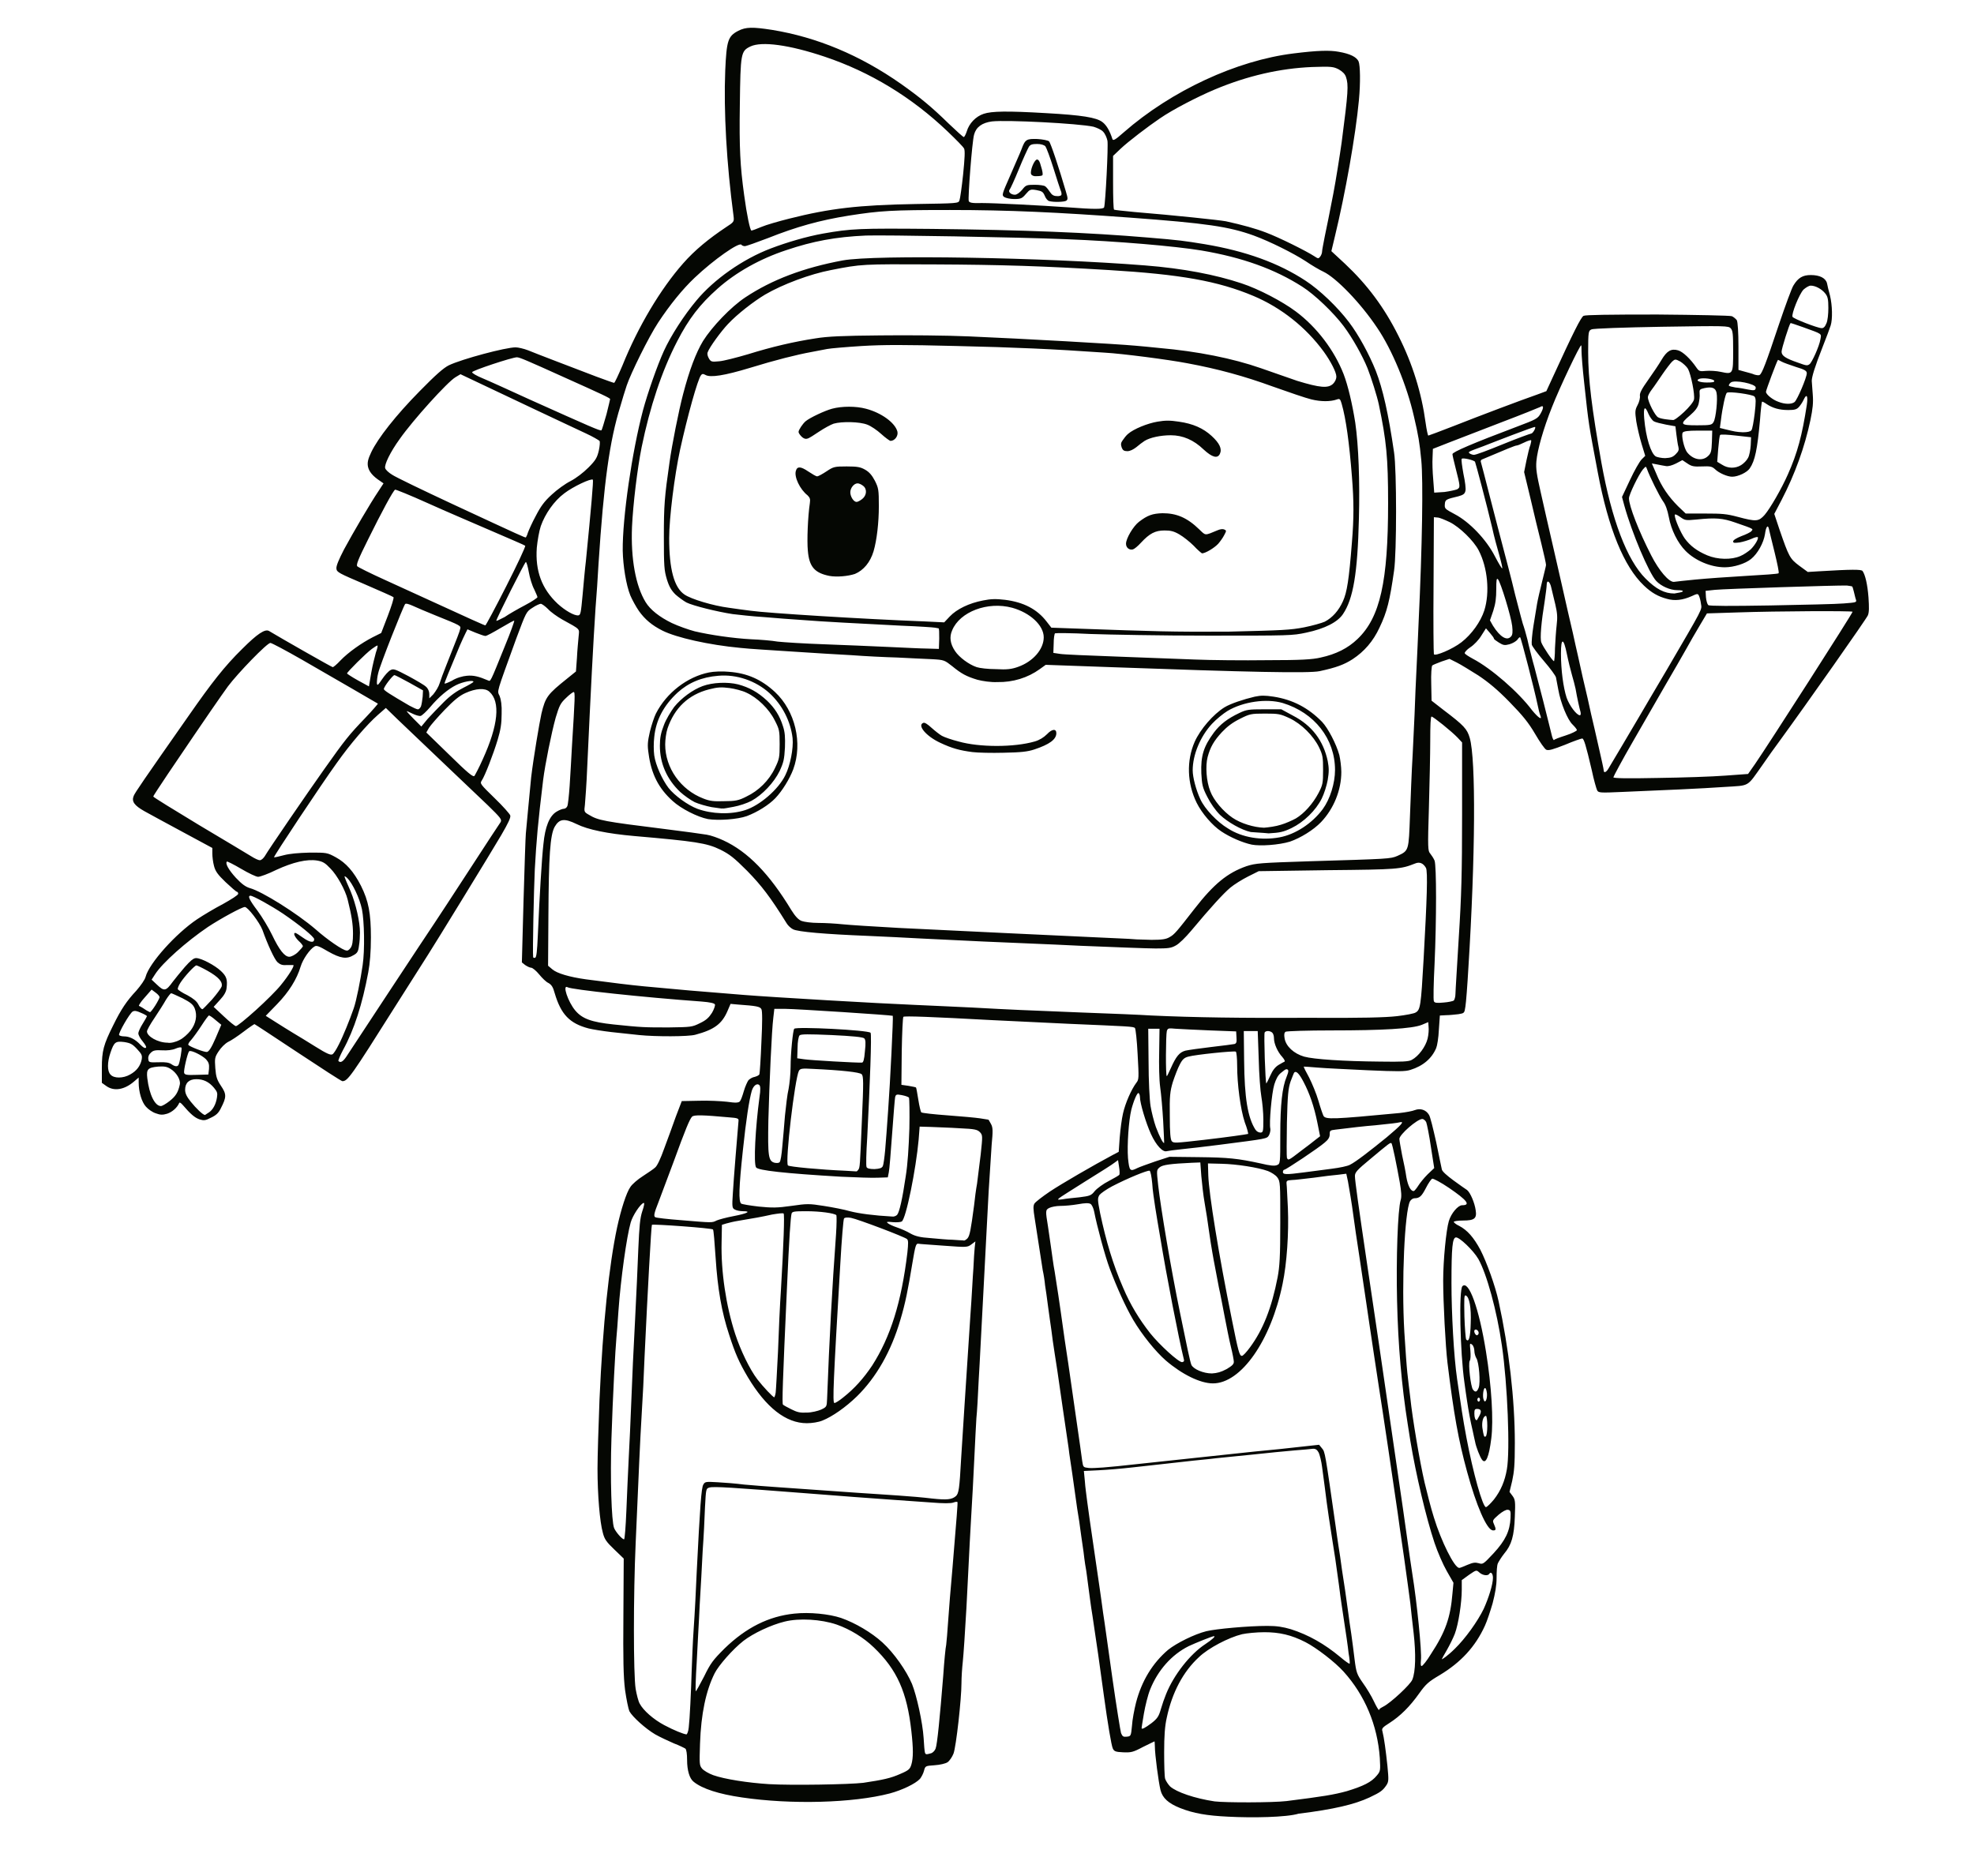 <?xml version="1.0" encoding="utf-8"?>
<!-- Generator: Adobe Illustrator 21.0.2, SVG Export Plug-In . SVG Version: 6.00 Build 0)  -->
<svg version="1.1"
	 id="svg8" inkscape:version="0.92.4 (5da689c313, 2019-01-14)" sodipodi:docname="tekening.svg" xmlns:cc="http://creativecommons.org/ns#" xmlns:dc="http://purl.org/dc/elements/1.1/" xmlns:inkscape="http://www.inkscape.org/namespaces/inkscape" xmlns:rdf="http://www.w3.org/1999/02/22-rdf-syntax-ns#" xmlns:sodipodi="http://sodipodi.sourceforge.net/DTD/sodipodi-0.dtd" xmlns:svg="http://www.w3.org/2000/svg"
	 xmlns="http://www.w3.org/2000/svg" xmlns:xlink="http://www.w3.org/1999/xlink" x="0px" y="0px" viewBox="0 0 595 565.5"
	 style="enable-background:new 0 0 595 565.5;" xml:space="preserve">
<style type="text/css">
	.st0{fill:#050703;}
</style>
<g>
	<g id="layer1" inkscape:groupmode="layer" inkscape:label="Laag 1">
		<path id="path3774" inkscape:connector-curvature="0" class="st0" d="M370.1,547.6c-6.3-0.3-10.4-1-14.4-2.6
			c-3.5-1.4-5.3-3-5.9-5.4s-1.7-10.8-1.7-13.1c0-0.9-0.1-1.6-0.1-1.6c-0.1,0-1.6,0.8-3.5,1.7c-3,1.6-3.6,1.7-6,1.6
			c-2.3-0.1-2.7-0.3-3.1-1.2s-1.5-7.3-2.7-16.1c-0.7-5.4-2.6-18.7-3.4-23.8c-0.5-2.9-1-7.1-1.3-9.2s-0.5-4.1-0.6-4.5
			s-0.5-2.9-0.8-5.6c-0.4-2.7-1-6.9-1.3-9.2c-0.4-2.4-0.9-5.6-1.1-7.3c-0.2-1.6-0.7-4.8-1-7.1s-0.9-5.7-1.1-7.7
			c-0.3-2-0.8-5.4-1.1-7.5c-0.3-2.1-1-6.7-1.5-10.3c-0.5-3.5-1.2-8.4-1.6-10.7c-0.4-2.4-0.8-5.5-1-7.1c-0.2-1.5-0.7-4.7-1-7.1
			s-0.7-5.2-0.9-6.4c-0.1-1.2-0.4-3.2-0.7-4.5c-0.2-1.3-0.7-4.5-1.1-7.1s-1-6.4-1.3-8.4c-0.5-3.1-0.5-3.9-0.1-4.6
			c0.3-0.5,2.4-2.1,4.6-3.6c3.6-2.4,13.1-7.9,18.9-11l1.9-1l0.3-4.3c0.2-2.4,0.6-5.6,1-7.3c0.7-3.1,2.5-7.2,4-9.2
			c0.8-1,0.8-1.4,0.4-8.6c-0.2-4.1-0.6-7.7-0.8-7.9c-0.4-0.5-1.7-0.5-20.1-1.3c-8.4-0.4-18.7-0.9-22.9-1.1c-18.4-1-26.5-1.3-26.8-1
			c-0.2,0.2-0.4,4.9-0.5,10.4l-0.1,10.1l2.1,0.3c1.1,0.2,2.2,0.4,2.3,0.5c0.1,0.1,0.4,1.8,0.7,3.7c0.3,1.9,0.7,3.6,0.9,3.8
			c0.2,0.2,3.8,0.6,7.9,0.9s8.5,0.7,9.8,0.9c1.3,0.2,2.4,0.4,2.5,0.4s0.4,0.6,0.8,1.3c0.6,1.1,0.6,2.1,0.2,6.3
			c-0.2,2.8-0.6,9.1-0.9,14s-0.9,17.9-1.5,28.7c-0.6,10.8-1.2,23.5-1.5,28.1c-0.2,4.6-0.5,9.8-0.7,11.6c-0.1,1.8-0.4,7-0.6,11.6
			s-0.7,13.8-1.1,20.4c-0.4,6.6-0.9,17.9-1.3,25.1c-0.4,7.2-0.9,14.5-1.1,16.3s-0.4,4.7-0.4,6.5c0,4.7-1.6,19.1-2.4,21.2
			c-0.4,1-1.2,2.2-1.8,2.6c-0.6,0.4-2.3,0.8-3.9,0.9c-2.8,0.2-2.8,0.2-3.2,1.7c-0.2,0.8-0.8,1.9-1.2,2.4c-1.4,1.5-5.4,3.4-9.1,4.4
			c-11.1,2.9-29.8,3.4-44.6,1.2c-6.9-1-11.9-2.6-14.5-4.7c-1.3-1-2-3.5-2-6.6c0-1.8-0.2-3.1-0.5-3.4c-0.3-0.2-1.9-1-3.5-1.6
			c-1.6-0.7-4.2-1.9-5.6-2.7c-2.9-1.7-6.9-5.3-7.8-7c-0.3-0.7-0.9-3.6-1.3-6.4c-0.5-4-0.6-9.2-0.5-22.4l0.1-17.2l-2.8-2.7
			c-2.4-2.3-3-3.1-3.5-5.1c-0.9-3.2-1.6-11.3-1.6-19.3c0-3.7,0.3-13,0.6-20.8c1-22.9,2.9-40.6,5.3-51.9c1.2-5.5,2.8-10.5,4-12.2
			c0.5-0.8,2.2-2.3,3.8-3.3c1.5-1,3.2-2.1,3.7-2.6c0.6-0.5,1.6-2.6,2.7-5.7c1-2.7,2.6-7,3.5-9.6l1.8-4.7l5.1-0.1
			c2.8-0.1,6.7,0.1,8.5,0.3c2.7,0.4,3.5,0.3,3.9-0.1c0.3-0.3,0.8-1.7,1.2-3.1s1.1-2.9,1.4-3.3c0.4-0.4,1.2-0.9,1.9-1
			c0.7-0.2,1.3-0.5,1.4-0.8c0.1-0.3,0.4-4.6,0.6-9.7c0.3-5.9,0.3-9.4,0-9.9c-0.4-0.8-1.5-1-7.1-1.4l-2.2-0.2l-0.9,2.1
			c-1.7,4-4.1,5.7-9.7,7.2c-2.1,0.6-12,0.6-16.9,0.1c-2-0.2-5.8-0.6-8.4-0.9c-2.6-0.3-5.7-0.8-6.9-1.1c-5.7-1.5-8.3-4.2-10.2-10.6
			c-0.5-1.9-1-2.6-1.9-3.1c-0.7-0.3-1.9-1.5-2.8-2.6c-0.9-1.1-2-2-2.4-2s-1.2-0.4-1.8-0.8l-1-0.8l0.5-18.6
			c0.3-10.2,0.6-19.4,0.7-20.3c0.1-0.9,0.4-4.3,0.7-7.5s0.7-7.4,0.9-9.4c0.7-5.9,2.5-16.5,3.1-19.2c1.2-5,1.8-5.8,7.8-10.6l2.6-2.1
			l0.3-4.1c0.1-2.3,0.4-5.2,0.5-6.4c0.2-2.5,0.8-2-5-5.2c-1.4-0.8-3.4-2.2-4.2-3.1c-0.9-0.9-1.9-1.6-2.2-1.6s-1.5,0.5-2.5,1.2
			c-1.9,1.2-1.9,1.3-4.9,9.3c-6.1,16.9-5.8,15.6-5,17.3c0.4,1,0.7,2.8,0.6,5.4c0,2.9-0.3,4.8-1.2,7.8c-1.3,4.3-3.8,10.8-4.8,12.3
			c-0.6,0.9-0.4,1.1,3.9,5.3c2.5,2.4,4.6,4.8,4.7,5.2c0.2,0.6-0.6,2.3-2.7,5.9c-3.1,5.3-20.4,33.5-22.1,36.1
			c-0.5,0.8-5,7.9-9.9,15.6c-13.3,21.1-14.3,22.5-15.9,22.5c-0.3,0-6.3-3.9-13.4-8.6s-13-8.6-13.1-8.6s-1.6,1-3.3,2.3
			c-1.7,1.3-3.8,2.7-4.7,3.1c-0.9,0.5-2.1,1.7-2.8,2.8c-1.2,1.8-1.2,2.2-1,5.1c0.2,2.6,0.5,3.5,1.7,5.3c1.7,2.5,1.7,3.4,0,6.7
			c-0.7,1.5-1.5,2.2-3,2.9c-1.7,0.9-2.2,0.9-3.5,0.5c-1.4-0.5-2.7-1.6-5-4.3c-0.6-0.7-1-0.9-1.1-0.6c-0.6,1.4-2.1,2.7-3.6,3.2
			c-1.3,0.4-2.1,0.4-3.4-0.1c-1-0.3-2.3-1.2-3-2c-1.3-1.4-2.2-4.5-2.2-7.3v-1.5l-1.4,1.2c-2.9,2.5-6,3-8.3,1.4l-1.4-1v-4.5
			c0-5.1,0.5-7,3.4-12.8c2.4-4.9,4.1-7.4,7-10.5c1.3-1.5,2.6-3.3,2.8-4.2c1.1-4.1,9.1-13,15.5-17.3c1.8-1.2,5.3-3.3,7.8-4.6
			c2.5-1.4,4.6-2.7,4.6-3.1c0-0.3-0.2-0.6-0.4-0.6s-1.7-1.3-3.4-2.9c-2.4-2.3-3.1-3.3-3.5-4.9c-0.3-1.1-0.5-2.8-0.5-3.7v-1.7
			l-8.9-4.8c-4.9-2.6-10.1-5.5-11.6-6.3c-3-1.7-3.9-2.9-3.2-4.6c0.4-1,2.8-4.5,16.6-24.2c6.9-9.9,10.8-14.9,16.1-20.1
			c4.6-4.6,6.9-6.1,8.1-5.4c3.3,2,18.9,10.9,19.2,10.9c0.2,0,1.3-0.9,2.3-2c2.4-2.5,6.4-5.3,9.7-7l2.6-1.3l2-5.2
			c1.1-2.9,1.9-5.4,1.7-5.6c-0.2-0.2-4.1-1.9-8.7-3.9c-7.7-3.3-8.4-3.6-8.5-4.7c-0.1-0.8,0.7-2.7,2.3-5.8c2.7-5,7.9-13.9,10.4-17.6
			l1.5-2.3l-1-0.7c-2.3-1.5-3.4-2.9-3.7-4.4c-0.2-1.2,0-2.2,1-4.3c2-4.2,7.4-11.1,14.6-18.4c4.9-5,7.2-7,8.8-7.8
			c4-1.9,17.1-5.4,20.1-5.4c0.8,0,2.5,0.4,3.8,0.9c2.4,1,12.4,4.8,20.5,7.9c2.7,1,5.2,1.9,5.4,1.9s1.3-2.4,2.5-5.2
			c4.7-11.7,11.5-23.1,18.3-30.8c3.5-4,7.8-7.5,12.9-10.9c2.5-1.6,2.5-1.7,2.3-3.4c-2.1-15.8-3-31.6-2.5-43.9
			c0.4-8.9,0.8-10.3,3.9-11.9c2.3-1.2,4.4-1.2,10.2-0.3c13.5,2.2,26.5,7.6,38.9,16.3c5.5,3.9,9.1,6.8,14.4,12c2.3,2.2,4.3,4,4.5,4
			s0.6-0.8,0.9-1.7c0.7-2.4,2.7-4.5,5.1-5.3s7-0.9,18.9-0.2c10.7,0.6,15.1,1.3,16.9,2.7c1.2,0.9,2.2,2.6,3,5.1
			c0.2,0.6,0.8,0.3,3.4-2c14.4-12.6,34.1-21.7,51.2-23.8c7.2-0.9,10.9-1,13.6-0.5c3.5,0.6,5.4,1.6,6,2.9c0.5,1.2,0.6,6.4,0.1,11.7
			c-1,10.7-4.1,28.1-7.2,40.9l-1.1,4.6l4.1,3.8c6.7,6.3,11.8,13.1,16.1,21.7c4.3,8.5,7,17.3,8.2,26.2c0.3,2.2,0.7,3.9,0.8,3.9
			s3.6-1.3,7.7-2.9c7.6-3,20.3-7.8,25.2-9.5l2.7-1l1.7-3.7c6.6-14.4,8.7-18.5,9.5-19c0.6-0.3,7.3-0.4,22.3-0.4
			c11.8,0.1,21.8,0.3,22.4,0.5c0.5,0.2,1.2,0.8,1.5,1.2c0.3,0.5,0.5,3.8,0.5,7.9v7.1l1.8,0.5c1,0.3,2.4,0.6,3,0.9
			c0.7,0.2,1.4,0.3,1.6,0.1c0.7-0.4,1.9-3.5,5.7-14.9c2-5.9,4-11.4,4.5-12.1c1.4-2.3,2.8-3.1,5.2-3.1c2.7,0,4.5,0.9,4.9,2.5
			c0.1,0.6,0.5,2.3,0.9,3.7c0.7,2.9,0.8,7.1,0.2,9c-0.2,0.7-1.3,3.6-2.4,6.4c-2.4,6.1-3.3,9.1-3.3,10.3c0,0.5,0.2,2.3,0.3,4.1
			c0.2,2.5,0,4.3-0.7,7.7c-1.7,8.1-4.7,16.4-8.7,24.1l-2.2,4.2l1.6,4.8c2.8,8.1,3.1,8.7,5.9,10.8l2.6,1.9l3.3-0.2
			c10-0.6,12.8-0.6,13.2-0.1c0.8,1.1,1.5,4,1.8,8c0.2,3,0.2,4.5-0.2,5.4c-0.4,1-18.1,26.2-27,38.4c-1,1.3-3.1,4.3-4.7,6.6
			c-4.9,6.9-3.7,6.2-11.4,6.7c-7.1,0.5-18.8,1-30.7,1.5c-6.9,0.3-7.4,0.3-7.8-0.5c-0.2-0.4-1-3.1-1.6-6c-1.8-7.7-2.4-9.6-2.9-9.6
			c-0.3,0-2.6,0.8-5.2,1.9c-3.6,1.4-4.9,1.8-5.6,1.5c-0.5-0.2-2-2.4-3.4-4.8c-2-3.4-3.7-5.5-7.7-9.6c-3.6-3.7-6.4-6-9.4-8
			c-2.4-1.5-5.3-3.3-6.5-3.9l-2.2-1.1l-2.4,0.8c-1.3,0.5-2.6,1-2.8,1.2c-0.2,0.2-0.4,2.6-0.3,5.5l0.1,5.1l3.6,2.8
			c6.2,4.7,7.1,5.7,7.9,8.4c1.9,6.5,1.7,35.9-0.4,69.3c-0.3,5.3-0.7,10.5-0.9,11.7c-0.3,2-0.3,2-2.1,2.3c-1,0.1-2.6,0.3-3.7,0.3
			l-1.9,0.1l-0.3,4.3c-0.1,2.4-0.5,4.8-0.8,5.5c-1.3,3.1-3.9,5.4-7.8,6.6c-1.6,0.5-3.7,0.5-12.9,0.1c-6-0.3-12.8-0.6-15-0.8
			c-2.2-0.2-4.1-0.3-4.2-0.3c-0.1,0.1,0.6,1.5,1.6,3.3c0.9,1.8,2.2,4.9,2.8,7c0.6,2.1,1.3,4.1,1.5,4.5c0.6,1.2,2.8,1.1,22.9-0.8
			c1.9-0.2,4-0.6,4.7-0.9c1.6-0.6,3.3-0.1,4.2,1.4c0.4,0.5,1.3,4.3,2.2,8.3c0.8,4,1.6,7.7,1.7,8.2c0.1,0.6,1.6,1.9,3.5,3.3
			c1.8,1.3,3.6,2.6,4.1,2.9c1,0.8,2.3,3.9,2.6,6.1c0.4,2.5-0.4,3.1-3.8,3.1c-1.5,0-2.8,0.2-2.8,0.4c0,0.2,0.7,0.8,1.6,1.2
			c2.5,1.3,4.4,3.5,6.4,7.2c1.9,3.7,4.5,10.9,5.5,15.5c3.1,14.2,4.9,29.6,4.9,42.7c0,6.7-0.2,8.7-0.8,11.5l-0.8,3.3l0.9,1.2
			c0.8,1.1,0.9,1.6,0.7,6.3c-0.2,5.8-1,8.5-3.2,11.1c-0.8,1-1.6,2.3-1.9,2.9s-0.4,2.6-0.4,4.4c0,2.3-0.4,4.6-1.2,7.7
			c-0.7,2.4-1.7,5.4-2.3,6.7c-2.9,6.4-7.3,11.1-13.6,14.9c-3.4,2-4.2,2.7-6.2,5.5c-2.9,4.1-5.8,6.9-8.9,8.9
			c-2.2,1.4-2.5,1.7-2.2,2.6c0.5,2,1,5.7,1.5,10.4c0.4,4.2,0.4,4.7-0.3,5.8c-1.1,1.6-1.7,2.1-5.1,3.7c-4.5,2.1-10.8,3.6-21.4,4.9
			C387.8,547.8,377.5,548,370.1,547.6L370.1,547.6z M387.8,542.9c11.1-1.4,14.2-1.9,18.2-3c4.9-1.5,7.4-2.7,9-4.7
			c1.1-1.3,1.1-1.5,0.9-5.3c-0.7-9.9-4.5-18.9-10.9-26c-2.6-2.9-8.2-7.2-11.5-8.9c-4.3-2.2-7.9-3-12.4-3c-2.3,0-5.3,0.3-6.7,0.6
			c-4.1,1-10.2,4.2-13,6.9c-4.8,4.4-8.1,10.7-9.7,18.2c-0.6,2.6-0.8,5.6-0.8,10.5c0,3.8,0.1,7.4,0.3,8s0.9,1.7,1.5,2.3
			c1.9,1.7,7.4,3.6,13.4,4.5C369.4,543.4,383.6,543.4,387.8,542.9L387.8,542.9z M260.2,537.4c6-0.9,8.3-1.4,11.2-2.7
			c2.6-1.1,2.9-1.5,3.3-2.8c0.6-2,0.6-4.8,0-10.1c-1.3-11.7-4.3-18.5-11.3-25.2c-3.1-3-7.2-5.5-11.2-6.9c-4.7-1.6-11.3-2-15.7-0.9
			c-4.1,1-9.4,3.5-12.4,5.8c-3.2,2.5-7.5,7.4-8.7,9.8c-2.6,5.2-4.1,12.2-4.4,21.2c-0.2,6.1-0.2,6.5,0.6,7.5c0.5,0.6,2,1.5,3.4,2
			c3.4,1.2,10.4,2.3,16.8,2.7C238.6,538.2,256,537.9,260.2,537.4L260.2,537.4z M280.6,528.5c0.5-0.1,1.2-0.8,1.4-1.4
			c0.5-1.2,1.3-9.5,2.3-21.9c0.3-4.4,0.7-8.6,0.9-9.4c0.1-0.8,0.4-4.1,0.6-7.3s0.8-10.3,1.3-15.9c1.3-15.6,1.6-19.5,1.5-19.8
			c-0.1-0.2-0.6-0.1-1.2,0.1c-0.7,0.3-3.1,0.3-6.7,0c-3.1-0.2-8.3-0.6-11.4-0.8c-7.2-0.5-15.2-1.1-26.6-2c-22-1.7-27.6-2.1-28.9-1.7
			c-1,0.3-1,0.4-1.3,5.9c-0.1,3.1-0.4,9.1-0.7,13.2c-0.2,4.1-0.6,11.5-0.9,16.3c-0.2,4.8-0.7,12.6-0.9,17.3
			c-0.3,4.7-0.4,8.6-0.3,8.7c0.1,0.1,1.2-1.9,2.5-4.4c2-4.1,2.7-5,6.2-8.5c6.5-6.3,13.3-9.7,21-10.5c4.6-0.5,10.5,0.1,14.1,1.3
			c4.3,1.5,9.2,4.4,12.5,7.4c3.5,3.2,7.2,8.5,8.9,12.5c1.4,3.5,3.2,11.6,3.5,16.3c0.1,2.1,0.3,4.1,0.4,4.4
			C279,528.9,279.2,528.9,280.6,528.5L280.6,528.5z M341.2,520.2c0.1-1.8,0.7-4.9,1.2-6.9c1.7-6.6,5-12,9.7-16
			c2.5-2,7.9-4.7,11.5-5.6c2.9-0.7,12.6-1.6,18.4-1.6c2.9,0,4.7,0.3,7.1,1c5.3,1.7,10.1,4.4,14.9,8.4c1.4,1.2,2.7,2.1,2.8,2
			c0.1-0.1,0-1.5-0.3-3.1c-0.3-2.7-0.6-4.7-2.1-14.6c-0.2-1.4-0.6-4.1-0.8-5.9c-0.9-6.7-1.4-10-2-13.6c-0.8-4.9-1.4-9.3-1.7-11.4
			c-0.1-0.9-0.4-3.1-0.6-4.7c-0.2-1.6-0.6-4.4-0.8-6c-0.2-1.7-0.7-3.6-1-4.3c-0.5-0.9-0.9-1.2-1.7-1.2c-0.6,0.1-3.1,0.3-5.6,0.5
			s-8.4,0.8-13.1,1.3s-10.4,1-12.6,1.3c-2.2,0.2-6.9,0.7-10.3,1.1c-3.4,0.4-9.1,1-12.6,1.4s-8.3,0.8-10.7,0.9l-4.2,0.2l0.3,3.1
			c0.1,1.7,0.5,4.4,0.7,6.1c0.2,1.6,0.6,4.3,0.8,5.8c0.2,1.5,0.9,6.2,1.5,10.3s1.3,8.8,1.5,10.3s0.7,4.8,1,7.2
			c0.4,2.4,1.6,11.3,2.8,19.7c1.2,8.4,2.4,15.8,2.6,16.5c0.4,1,0.7,1.2,1.6,1.1C340.9,523.4,340.9,523.3,341.2,520.2L341.2,520.2z
			 M207.6,520.7c0.3-2.4,0.7-10.7,0.9-17.5c0.1-2.6,0.3-8.2,0.6-12.4s0.7-11.9,0.9-16.9c1-19.9,1.4-25.5,2-26.4
			c0.5-0.9,0.8-0.9,4.3-0.7c2.1,0.1,5.7,0.4,8,0.7c2.4,0.2,7,0.6,10.3,0.8c8.6,0.6,17,1.2,24.2,1.7c3.4,0.2,8.8,0.6,12,0.8
			s7.7,0.6,10.1,0.9c4.6,0.5,6,0.3,7.2-0.7c0.9-0.8,1.1-2.2,1.6-11.3c0.4-6.7,1.4-21.8,2.8-43.3c0.4-5.3,0.7-11.7,0.9-14.1
			c0.1-2.5,0.3-5.3,0.4-6.3l0.2-1.8l-1.2,0.9c-1.2,0.9-1.4,0.9-8.2,0.4c-3.9-0.3-7.4-0.5-7.8-0.6c-0.7-0.1-0.9,0.5-1.8,5.9
			c-1.3,7.9-2.1,12-3.6,17c-2.8,9.6-7.3,17.4-13.1,23.1c-3.4,3.3-7.4,6.1-10.4,7.3c-1.2,0.5-3.2,0.8-4.7,0.8
			c-6.3,0-12.3-4.7-17.8-13.9c-2.6-4.4-3.8-7.1-5.6-12.7c-2.3-6.9-3.5-14-4.1-23.3c-0.3-4.5-0.6-8.4-0.8-8.5
			c-0.3-0.4-18.1-1.7-18.4-1.4c-0.2,0.2-1.3,20.3-2.2,39.4c-0.2,5.4-0.6,13.5-0.9,18c-0.5,8.2-0.8,15.9-1.8,38.6
			c-0.7,15.5-0.7,39.6,0,43.9c0.3,1.7,0.8,3.7,1.2,4.4c1.1,2.1,4.2,4.8,7.4,6.5c3,1.6,5.8,2.7,6.7,2.8
			C207.1,522.8,207.5,521.9,207.6,520.7L207.6,520.7z M347.1,519.4c1.8-1.4,2.2-2.1,2.8-4.2c0.4-1.4,1.1-3.4,1.6-4.6
			c2.3-5.7,7.2-12,11.8-15c2.1-1.4,3.2-2.4,2.6-2.4c-0.5,0-5.7,2.1-7.6,3c-5.2,2.6-9.3,7.3-11.6,13c-0.7,1.7-1.5,5-1.9,7.3
			s-0.7,4.3-0.7,4.4C344.1,521.4,345.1,520.9,347.1,519.4z M417,514.4c2.2-1.1,8.2-6.7,8.7-8.1c1-2.4,1.1-7.8,0.4-14
			c-0.4-3.2-0.8-7.2-1-9s-1.1-8-1.9-13.9c-0.9-5.9-1.7-11.9-1.9-13.3c-1-7-4.8-32.6-5.6-37.5c-0.5-3.1-2.5-16.6-3-19.9
			s-0.9-6.3-2.8-18.9c-0.9-5.7-1.7-11.4-1.9-12.9c-0.6-4.6-1.3-8.5-1.7-10.8l-0.5-2.3l-2.4,0.3c-1.3,0.1-4.6,0.5-7.4,0.9
			c-2.7,0.3-5.7,0.7-6.6,0.7c-1.5,0.1-1.7,0.2-1.6,1.2c0.1,0.6,0.2,3.9,0.4,7.3c0.3,7.4-0.3,16.6-1.6,22.8c-3.5,17.1-12.5,30-21,30
			c-3.8,0-9.3-2.7-14.2-6.9c-3.1-2.7-7.2-7.8-9.8-12.2c-2.3-3.9-5-9.9-7.1-15.5c-1.4-3.7-3.9-13-4.7-17.2c-0.2-1-0.7-2.1-1.1-2.3
			c-0.5-0.3-1.6-0.3-3.8,0.1c-1.7,0.3-4,0.5-5.3,0.5c-1.2,0-2.7,0.3-3.3,0.6c-1.2,0.6-1.2,0.8-0.4,5.7c0.2,1.4,0.6,4.2,0.9,6.2
			s0.7,5.3,1.1,7.3c0.3,2,0.8,5.2,1.1,7.1c0.5,3.4,0.7,4.7,1.9,13.3c0.4,2.4,0.8,5.6,1.1,7.3c0.9,6.5,4,27.5,4.2,29.4
			c0.3,1.9,0.3,1.9,2,2.1c1.6,0.1,5-0.1,14.8-1.2c2-0.2,5.8-0.6,8.4-0.9c2.6-0.3,8.5-0.9,13.1-1.4c13.9-1.5,16-1.7,18.2-1.9
			c1.2-0.1,5-0.5,8.5-0.9l6.4-0.7l0.9,1.1c0.9,1.1,0.9,1.1,4.1,23.5c0.2,1.3,0.5,3.8,0.8,5.6s0.8,5.1,1.1,7.5
			c0.7,4.4,1.2,7.8,1.9,13c0.2,1.6,0.6,4.4,0.9,6.3c0.3,1.9,0.7,5.4,1,7.7c0.5,4,0.7,4.5,2.5,7.1c1.1,1.5,2.6,4,3.3,5.5
			c0.7,1.5,1.4,2.7,1.6,2.7C415.6,515.1,416.3,514.8,417,514.4L417,514.4z M431.3,498.6c4.4-6.7,5.9-11,6.5-18.3l0.3-3.2l-2-3.5
			c-1.1-1.9-2.8-5.8-3.7-8.5c-2.6-7.8-5.6-20.6-7.3-30.8c-0.2-1.4-0.6-3.7-0.8-5.1c-1.8-11.3-2.9-23.7-3.2-37.1
			c-0.3-12.7,0.2-27.4,1.1-30.4c0.3-1,0.2-2.5-0.3-5.4c-0.9-5-2.2-11.5-2.5-11.7c-0.3-0.3-0.9,0.2-6.4,4.8c-4,3.3-4.6,4-4.6,5.1
			c0,1.4,1.2,9.8,3.4,24.7c2.3,15.3,5.3,35.8,7.5,51c1.9,12.9,3.2,22,3.6,24.7c0.2,1.4,0.8,5.6,1.3,9.2c0.5,3.7,1.2,8.3,1.5,10.3
			c1.4,8.6,2.9,23.6,2.6,26c-0.1,1.1-0.1,1.8,0.2,1.8C428.8,502.2,430.1,500.6,431.3,498.6L431.3,498.6z M438.5,497
			c3.2-3.1,6.9-8.3,8.7-12c1.5-3.3,2.8-7.4,2.8-9.4c0-1.2-0.6-2-1.1-1.2c-0.4,0.7-2,0.5-3-0.4c-0.9-0.8-0.9-0.8-3.1,0.7l-2.2,1.6
			v2.9c0,3.9-1,10.4-2.1,13.3c-0.5,1.3-1.6,3.5-2.4,4.9s-1.5,2.6-1.5,2.7C434.5,500.4,436.5,499,438.5,497L438.5,497z M442.3,471.7
			c1.7-0.7,2.3-0.8,3.4-0.5c1.3,0.4,1.4,0.3,4.5-3c3.6-3.9,4.9-6.7,5.1-10.6c0.1-2.1,0-2.4-0.8-2.5c-0.5-0.1-1.6,0.5-2.8,1.5
			c-1.8,1.6-1.9,1.7-1.4,2.8c0.7,1.6,0.7,2-0.4,1.9c-1.8-0.3-4.9-7.4-7.7-17.7c-2.6-9.5-4-17.3-5.9-32.8c-0.6-5-1.3-18.3-1.3-24.8
			c0-6.1,0.9-15.2,1.7-17.9c0.7-2.4,2.8-4.8,4-4.8c2.7,0,1.5-1.5-3.9-5.2c-2.5-1.7-4.8-2.9-5.1-2.8s-1.2,1.4-1.9,2.8
			c-1.3,2.5-1.9,3.1-3.5,3.1c-0.4,0-1,0.4-1.3,0.9c-1.6,3.1-2.6,24.3-1.7,39.5c0.3,4.9,0.7,10.4,0.9,12.2s0.6,5.3,0.9,7.6
			c0.6,5.9,2.8,19,4.3,25.5c0.7,2.9,1.9,7.7,2.8,10.5c2.2,7.2,6.2,15.2,7.6,15.2C440,472.7,441.1,472.2,442.3,471.7L442.3,471.7z
			 M188.8,455.4c0.2-4.8,0.5-11.9,0.7-15.7c0.2-3.9,0.6-11.8,0.8-17.6c0.2-5.8,0.7-16.5,1.1-23.8c0.4-7.3,0.8-17.1,1-21.9
			c0.3-6.7,0.5-9.2,1.2-11.3c0.6-1.7,0.7-2.6,0.4-2.5c-1,0.3-3.3,3.8-3.9,5.9c-1.2,4.2-3,16.9-3.7,26.8c-0.2,3.3-0.5,6.9-0.6,7.9
			c-0.3,3.1-1.1,17.7-1.5,30.4c-0.4,11.9,0,24.9,0.8,27c0.5,1.2,2.4,3.4,3,3.4C188.3,464.1,188.6,460.2,188.8,455.4L188.8,455.4z
			 M450.3,452c2.1-2.7,3.3-5.6,3.9-9.1c1-5.6,0.2-25.7-1.5-37.3c-1.5-10.5-4.6-21.7-7.1-26.1c-1.5-2.6-5.8-6.7-6.8-6.5
			s-1.3,2.9-1.3,13.8c0,9,0.7,22.1,1.7,28.9c1.2,8.3,1.7,11.7,2.8,17.6c2,10.6,4.9,21,5.9,21C448.3,454.2,449.3,453.2,450.3,452
			L450.3,452z M446.7,440c-0.6-0.8-1.8-3.8-2.1-5.5c-0.2-0.8-0.5-2.3-0.7-3.2c-0.7-2.9-1.3-6.3-1.7-9c-0.2-1.4-0.6-3.9-0.8-5.6
			c-1.3-9.1-1.7-27.9-0.6-29c1.9-1.9,5,6.6,7.1,19.7c1.7,10.5,2.3,20.8,1.6,26.2C448.8,439.3,447.8,441.5,446.7,440L446.7,440z
			 M448.3,429.8c0-1.6-0.2-3-0.4-3c-0.8,0-1.3,1.7-1.1,3.5c0.4,2.5,0.5,3,1,2.7C448.1,432.9,448.3,431.4,448.3,429.8L448.3,429.8z
			 M445.9,426.8c0.8-1.5,0.5-2.1-0.7-2.1c-0.7,0-0.8,0.3-0.8,1.4c0,1.2,0.3,2,0.7,2C445.2,428.1,445.5,427.5,445.9,426.8z
			 M446.1,421.9c0-0.4-0.2-0.6-0.4-0.6c-0.2,0-0.4,0.3-0.4,0.6s0.2,0.6,0.4,0.6S446.1,422.2,446.1,421.9z M448.2,420.1
			c-0.1-0.9-0.3-1.7-0.6-1.7c-0.5,0-0.8,2.6-0.4,3.5C447.6,423.2,448.3,421.9,448.2,420.1z M445.7,418.3c0.6-1.5,0.1-7.7-0.7-8.9
			c-0.3-0.5-0.6-1.5-0.6-2.2s-0.3-1.6-0.7-1.9c-0.7-0.5-0.7-0.4-0.5,1.8c0.1,1.3,0.1,2.7-0.2,3.1c-0.5,0.9,0.3,7.9,1,8.7
			C444.7,419.8,445.2,419.6,445.7,418.3z M443.3,398.9c0.2-4.7-0.4-8-1.5-8.4c-0.5-0.2-0.5,0.9-0.4,6.3c0.1,3.5,0.4,6.7,0.5,6.9
			C442.7,404.8,443.2,403.2,443.3,398.9z M445.7,401.8c0-0.7-0.8-1.3-1.2-0.9c-0.4,0.4,0.2,1.6,0.7,1.6
			C445.5,402.4,445.7,402.1,445.7,401.8z M247.5,424.9c1.7-0.8,1.7-0.9,1.8-3.2c0.7-18.4,1.5-33.2,2.7-49.7c0.2-2.9,0.2-5.5,0.1-5.7
			c-0.6-0.6-4.9-1.2-9.1-1.2c-3.6,0-4.2,0.1-4.4,0.7c-0.3,1.2-0.7,6.7-1.4,22.5c-1.3,28.5-1.5,34.8-1.2,35.1
			c0.2,0.2,1.3,0.8,2.5,1.4c1.8,0.9,2.6,1.1,4.7,1C244.6,425.8,246.6,425.3,247.5,424.9L247.5,424.9z M254.2,421.2
			c3.3-2.6,6.1-5.7,8.7-9.6c5.5-8.6,8.8-19,10.6-34c0.3-2.9,0.3-3.7-0.1-4.1c-0.8-0.7-14.8-6-16.9-6.4c-1.2-0.2-1.9-0.1-2.1,0.2
			c-0.2,0.3-0.7,6.3-1.1,13.4c-2.1,35.6-2.4,42.2-1.8,42.2C251.7,423,253,422.2,254.2,421.2L254.2,421.2z M233.8,419.8
			c0.1-0.8,0.4-6.3,0.7-12.3c0.2-6,0.6-14.5,0.9-18.9c0.8-13.5,1.1-22.5,0.8-22.8c-0.2-0.2-1.7,0-3.5,0.3c-3.1,0.7-5.4,1.1-10.2,1.9
			c-1.3,0.2-2.9,0.6-3.6,0.8l-1.3,0.4l-0.1,5.3c-0.2,8.7,1.3,19,4.1,27.6c1.6,4.9,4.4,10.7,6.7,13.7c1.7,2.2,4.7,5.4,5.1,5.4
			C233.4,421.2,233.7,420.6,233.8,419.8L233.8,419.8z M369.7,412.7c1.7-1,2.2-1.5,2.2-2.2c0-0.5-0.4-2.6-0.9-4.6s-1.3-6.1-1.9-9.2
			s-1.3-6.9-1.7-8.6c-0.3-1.6-0.8-4.3-1.1-5.8c-0.3-1.5-0.7-3.7-0.9-4.9c-0.2-1.2-0.7-4.1-1-6.4c-0.3-2.4-0.9-6.1-1.3-8.4
			c-0.4-2.2-0.8-5.9-1-8.1l-0.3-4.1l-2.6,0.1c-6.3,0.3-8.8,0.6-9.7,1.4c-0.9,0.8-0.9,0.8-0.4,5.4c0.8,7,3.8,24.9,6.6,38.5
			c2,9.8,3,14.6,3.4,15.6c0.6,1.3,3.6,2.6,6.2,2.6C366.9,413.9,368,413.6,369.7,412.7L369.7,412.7z M356.8,409.6
			c-1.5-6.1-5.1-24.5-7.1-36.7c-0.5-2.9-1.2-7-1.5-9s-0.8-5.2-0.9-7.2c-0.2-2-0.5-3.7-0.8-3.8c-0.6-0.2-6.7,2.3-11.3,4.7
			c-1.7,0.9-3.4,2.1-3.8,2.6c-0.6,1-0.6,1.4,0.2,5.5c1.8,8.5,3.9,15.5,6.9,22.4c2.2,5.2,4.9,9.6,8.2,13.8c2.8,3.5,8.5,8.7,9.6,8.7
			C356.9,410.5,357,410.2,356.8,409.6z M376.8,406.1c3.9-5.3,6.5-11.8,8.3-21.1c0.6-3.2,0.8-6.1,0.8-16.4c0-12,0-12.5-0.9-13.7
			c-0.5-0.7-1.8-1.5-2.8-1.9c-3-1.1-9.5-2.1-14-2.2l-4.1-0.1l0.1,3.6c0.2,5.6,3.1,23.7,7.2,43.9c1.8,9,2.2,10.5,2.9,10.5
			C374.6,408.8,375.7,407.6,376.8,406.1L376.8,406.1z M291.6,373.3c0.7-0.8,1-2.4,2-9.9c0.2-2,0.6-5,0.9-6.6
			c0.2-1.6,0.7-5.6,1.1-8.8c0.6-5.6,0.6-5.8-0.2-6.7c-0.8-0.8-1.5-1-6.1-1.2c-2.9-0.2-6.8-0.3-8.7-0.4l-3.4-0.1l-0.3,3.9
			c-0.8,8.9-3.8,23.9-5.1,24.7c-0.3,0.2-1.5,0.3-2.7,0.2c-1.8-0.2-2-0.1-1.5,0.3c0.3,0.3,1.6,0.9,2.8,1.3c1.2,0.4,3,1.2,4,1.8
			c1.4,0.8,2.9,1.2,6,1.4c2.3,0.2,5.3,0.5,6.7,0.5c1.4,0.1,2.9,0.2,3.3,0.2C290.6,374.1,291.2,373.7,291.6,373.3L291.6,373.3z
			 M216,367.9c0.7-0.3,2.9-0.9,5-1.3c4.2-0.8,5.6-1.5,3-1.5c-0.9,0-2-0.2-2.5-0.5c-0.8-0.4-0.9-0.7-0.6-5c0.2-3.7,1.4-18.3,1.7-21.7
			c0.1-0.8-0.3-0.9-2.9-1.1c-7.7-0.7-10.5-0.8-11.1-0.2c-0.7,0.7-2,3.8-5.6,13.7c-1.6,4.2-3.6,9.6-4.5,12c-1.4,3.5-1.5,4.3-1,4.6
			c0.3,0.2,3.8,0.6,7.8,0.9C214.8,368.6,214.6,368.6,216,367.9L216,367.9z M270.4,366.2c0.7-0.8,1.6-4.8,2.6-11.6
			c0.6-3.7,0.9-8.6,1.1-14.4c0.1-4.8,0-9-0.1-9.3c-0.2-0.3-1.2-0.6-2.2-0.8c-1.6-0.3-1.8-0.2-2,0.7c-0.1,0.5-0.5,5.5-0.9,11
			s-0.8,10.7-1,11.6l-0.3,1.5l-3,0.1c-1.6,0.1-6.6-0.1-11.1-0.3c-17-1-25-1.9-25.6-2.8c-0.8-1.1-0.2-12,1-21c0.4-2.5,0.3-3.5,0-3.8
			c-0.7-0.7-1.8,0.1-2.3,1.7c-0.8,2.8-1.7,8.6-2.7,18.1c-1.2,11.2-1.3,15.2-0.5,15.9c0.3,0.2,2.7,0.6,5.3,0.9c4,0.4,5.6,0.4,9.8-0.2
			c4.8-0.7,5.4-0.7,9.8,0c2.6,0.4,6.2,1.1,7.9,1.6c2.7,0.7,7.2,1.3,12.7,1.6C269.5,366.8,270.1,366.5,270.4,366.2L270.4,366.2z
			 M325.4,360.9c3.1-0.4,3.5-0.5,4.6-1.9c0.7-0.8,2.6-2.2,4.2-3c1.7-0.9,3.1-1.7,3.2-1.9c0.1-0.2,0.1-1.3-0.1-2.4l-0.3-2l-1.1,0.8
			c-0.6,0.5-4.4,2.9-8.6,5.5c-4.1,2.6-7.8,4.9-8.1,5.2c-0.5,0.5-0.4,0.5,1.1,0.3C321.3,361.3,323.6,361.1,325.4,360.9L325.4,360.9z
			 M427.5,357.4c0.5-0.8,1.7-2.3,2.8-3.4l2-1.9l-1-6.4c-0.5-3.5-1.2-6.9-1.4-7.4c-0.2-0.5-0.8-1-1.2-1c-1.5,0-6.9,4.7-6.9,6
			c0,0.5,0.4,2.6,0.8,4.8c0.5,2.2,1.1,5.2,1.3,6.7c0.5,2.8,1.4,4.4,2.3,4.2C426.4,358.9,427,358.2,427.5,357.4L427.5,357.4z
			 M393,353.4c2.2-0.3,6-0.8,8.4-1.1c2.4-0.3,4.8-0.8,5.5-1.2c1.8-0.9,5.8-4,11.1-8.3c4.4-3.7,5.5-4.9,3.9-4.5
			c-0.8,0.2-2.5,0.4-7.4,0.9c-2.7,0.2-8,0.8-11.9,1.3c-1.7,0.2-1.8,0.3-1.8,1.4c0,0.9-0.4,1.6-1.5,2.5c-1.8,1.6-11.7,8.2-12.2,8.2
			c-0.2,0-0.4,0.3-0.4,0.6C386.6,354.1,387.7,354.1,393,353.4L393,353.4z M258.7,352.6c0.5-0.7,0.5-0.8,1.1-15.2
			c0.5-11.2,0.5-13.1-0.1-13.6c-0.6-0.6-6-1.2-14.7-1.6c-3.3-0.2-3.8-0.1-4.2,0.6c-1.2,2.3-4.2,27.4-3.3,28.5
			c0.3,0.4,10,1.3,17.3,1.6c1.6,0.1,3.1,0.2,3.3,0.2S258.5,352.9,258.7,352.6L258.7,352.6z M342.8,352.1c0.6-0.3,3.1-1.2,5.4-2
			l4.3-1.4l8.8,0.1c9,0.1,11.8,0.4,18.7,1.9c2.9,0.7,4.2,0.8,4.9,0.5c1-0.4,1-0.5,1-9.2c0-9.1,0.6-14.3,1.9-17.4
			c0.7-1.7,0.7-2.3-0.1-2.3c-0.2,0-0.9,0.5-1.6,1.1c-0.9,0.7-1.5,1.9-2,3.5c-0.8,2.6-1.6,11.8-1.2,13.3c0.1,0.5-0.1,1.4-0.4,2
			c-0.7,1.1-0.4,1-15.1,2.9c-4,0.5-9,1.1-11.1,1.3c-2.1,0.2-4.1,0.5-4.6,0.6c-1.2,0.4-3.2-1.7-4.8-5.2c-1.5-3.3-3.3-9.3-3.3-11.1
			c0-0.5-0.2-1.1-0.4-1.2c-0.4-0.3-1.5,2.3-2.2,5c-0.8,3.3-1.3,10.7-1,14.6C340.4,353,340.6,353.2,342.8,352.1L342.8,352.1z
			 M266.1,351.5c0.2-0.4,0.5-2.6,0.7-4.8c0.2-2.2,0.6-7.6,0.9-12c0.6-8.1,1.6-28.3,1.4-28.5s-29.2-2.1-32.5-2.1h-3.2l-0.3,2.6
			c-0.5,3.9-1.2,19.9-1.5,31c-0.2,10.9,0,12.3,1.9,12.8c0.6,0.1,1.3,0.1,1.5-0.2c0.3-0.3,0.6-2.3,0.8-4.7c0.2-2.3,0.6-6.5,0.8-9.3
			c0.3-2.8,0.7-6.5,1.1-8.1c0.3-1.6,0.6-4.6,0.6-6.6c0-4.1,0.7-11.1,1.1-11.5c0.7-0.7,22.2,0.4,23,1.2c0.4,0.3-0.2,15.7-1,31.6
			c-0.3,4.5-0.4,8.5-0.2,8.9c0.2,0.4,0.9,0.6,2.4,0.6C265.2,352.3,265.8,352.1,266.1,351.5L266.1,351.5z M392.3,346.8
			c1.6-1.2,3.6-2.7,4.3-3.3l1.3-1l-0.8-4c-1-5-2.4-9-4.2-12.4c-1.3-2.5-2.2-3.4-2.8-2.8c-0.1,0.1-0.6,1.4-1.1,2.7
			c-0.7,2.1-0.9,4-1.1,12.4c-0.1,5.5-0.1,10.3,0,10.6C388.3,349.9,388.4,349.8,392.3,346.8L392.3,346.8z M350.6,337.9
			c-0.2-3.5-0.6-8.1-0.9-10.2s-0.4-6.9-0.3-10.7l0.1-6.9h-1.7h-1.7l0.1,10c0,5.5,0.3,11.5,0.6,13.3c0.3,1.8,1,4.6,1.6,6.3
			c1.1,2.9,2.2,5.1,2.5,4.8C350.9,344.3,350.8,341.4,350.6,337.9L350.6,337.9z M362.8,343.6c7-0.8,13.2-1.7,13.4-1.8
			c0.1-0.1-0.3-1.7-1-3.5c-1.3-3.9-2.3-11.5-2.3-17.1c0-2.2-0.2-4.1-0.4-4.2c-0.5-0.3-12.2,0.9-14.3,1.5c-1.2,0.3-1.8,0.8-2.6,2.4
			c-0.6,1.1-1.5,3.5-2.1,5.3c-0.8,2.7-1,4.2-0.9,10.2c0,5.1,0.2,7.1,0.6,7.6C353.8,344.6,354.1,344.6,362.8,343.6L362.8,343.6z
			 M380.8,337.5c0-2.1-0.3-5.2-0.6-6.9c-0.3-1.6-0.7-6.8-0.8-11.4l-0.3-8.4H377h-2.1l0.1,8.8c0.1,11.4,1.1,17.3,3.4,20.9
			c0.4,0.6,1,0.9,1.6,0.9C380.7,341.3,380.8,341.1,380.8,337.5L380.8,337.5z M63,335.3c1.2-0.8,2.1-2.5,2.4-4.5
			c0.2-1.3,0.1-1.7-0.9-2.9c-1.5-1.8-3.2-2.6-5.3-2.6c-2.2,0-3.4,1.1-3.4,3.2c0,1.1,0.5,2.1,1.7,3.6c1.6,2,3.7,4,4.3,4
			C61.9,336,62.4,335.7,63,335.3z M51.1,331.9c1.8-1.4,2.6-2.6,3.1-5c0.3-1.4-1-3.6-2.8-4.7c-1.1-0.7-1.9-0.8-3.7-0.7
			c-3.2,0.3-3.6,0.8-3.3,3.5c0.6,5,2.3,8.4,4.1,8.4C48.9,333.4,50.1,332.7,51.1,331.9z M382.9,324.2c0.7-1.6,1.5-2.6,2.5-3.2
			c0.8-0.5,1.6-0.9,1.8-1c0.2-0.1-0.1-0.7-0.7-1.4c-1.4-1.5-2.5-4-2.5-5.6c0-0.7-0.2-1.4-0.5-1.7c-0.6-0.6-1.9-0.7-2.3-0.1
			c-0.3,0.4,0.2,15.4,0.5,15.4C381.8,326.5,382.3,325.5,382.9,324.2L382.9,324.2z M39.2,323.9c2-1.1,3.1-2.6,3.5-4.5
			c0.2-1.2,0.1-1.6-1.4-3.2c-1.4-1.5-2-1.8-3.9-2.1c-2.6-0.3-3,0-4.1,3.2c-1,2.9-1,5.6,0,6.6C34.3,325.1,37.1,325.1,39.2,323.9
			L39.2,323.9z M63,322.2c0.1-1.4-0.1-2-0.9-2.9c-1.2-1.2-4.6-2.9-5.1-2.4c-0.5,0.6-1.7,5.8-1.5,6.5c0.2,0.6,0.8,0.7,3.8,0.6
			l3.5-0.1L63,322.2z M352.9,322c1.6-3.6,2.6-4.8,4.4-5.3c0.9-0.2,4.4-0.7,7.8-1.1s6.6-0.8,7-0.9c0.6-0.2,0.7-0.6,0.6-2l-0.1-1.8
			l-7.9-0.3c-4.4-0.2-9-0.4-10.3-0.5c-2.2-0.2-2.4-0.2-2.7,0.7c-0.3,1.2-0.4,13.6,0,13.6C351.8,324.4,352.3,323.3,352.9,322
			L352.9,322z M53.8,321c0.4-0.7,1.1-4.8,0.9-5.2c-0.1-0.2-0.9-0.1-1.8,0.3c-0.9,0.4-2.5,0.6-4,0.5c-2-0.1-2.7,0-3.4,0.7
			c-0.6,0.5-0.9,1.2-0.8,1.9c0.1,1,0.2,1.1,3.1,1c2.1-0.1,3.2,0.1,3.9,0.6C52.7,321.5,53.5,321.6,53.8,321z M260.7,316.9
			c0.3-2.6,0.2-3.5-0.2-3.9c-0.4-0.4-3.6-0.7-9.8-1c-7.1-0.3-9.3-0.3-9.7,0.1c-0.3,0.3-0.6,2-0.6,3.7l-0.1,3.2l2.1,0.3
			c2,0.3,16,1.1,17.4,1C260.2,320.3,260.5,319.5,260.7,316.9L260.7,316.9z M104.4,318.5c0.6-0.9,6.4-9.7,12.9-19.6
			s12.7-19.2,13.7-20.7s5.8-8.8,10.6-16.2c4.8-7.4,9-13.8,9.3-14.2c0.4-0.8,0-1.3-3.9-5.1c-4.3-4.1-20.2-19.2-27.2-25.9l-3.5-3.4
			l-2.4,2.1c-3.2,2.8-8.3,8.7-12.4,14.5c-4.7,6.5-19.1,28.2-18.9,28.4c0.1,0.1,1.4-0.2,2.9-0.6c1.9-0.5,4.4-0.7,7.9-0.8
			c5.1,0,5.2,0,7.8,1.4c3.1,1.7,5.4,4.3,7.6,8.6c2.3,4.6,3,8.3,3,15.6c0,4.3-0.3,7.8-0.8,10.5c-1.8,9.6-4.2,17.2-7.6,23.4
			c-0.9,1.7-1.5,3.2-1.4,3.3C102.6,320.5,103.4,320,104.4,318.5L104.4,318.5z M425.5,319.5c2.1-1.1,4.2-4,4.8-6.4
			c0.3-1.2,0.4-2.8,0.3-3.6l-0.1-1.4l-1.9,0.8c-2.9,1.2-12,1.7-27.2,1.7c-7.3,0-13.5,0.2-13.9,0.4c-0.4,0.3-0.5,0.8-0.3,2
			c0.4,2.4,2.8,4.6,5.9,5.5c2.9,0.8,11.7,1.4,23,1.5C422.6,320.1,424.6,320,425.5,319.5L425.5,319.5z M102.1,314.9
			c1.3-2.5,3.4-7.7,4.5-10.9c0.8-2.2,2.1-8.8,2.7-13c0.7-4.6,0.5-13.4-0.2-16.9c-0.7-3.4-2.9-7.9-4.4-9.4c-0.6-0.6-1-0.7-0.8-0.3
			c0.1,0.4,0.9,2.3,1.8,4.3c1.6,3.9,2.8,9.2,2.8,12.4c0,1.1-0.1,2.9-0.3,4c-0.2,1.7-0.5,2.2-1.6,2.8c-2.1,1.3-4,1-7.7-1.1
			c-2.7-1.6-3.5-1.9-4.1-1.5c-1.4,0.8-3.5,3.8-4.2,6.1c-1.1,3.7-3.5,7.6-7.1,11.3l-3.4,3.5l3,1.9c1.7,1.1,4,2.5,5.3,3.3
			c1.2,0.7,4.3,2.6,6.7,4.1c3.5,2.2,4.6,2.6,5.1,2.3C100.6,317.6,101.4,316.3,102.1,314.9L102.1,314.9z M65,312.9l1.7-4l-1.7-1.4
			c-0.9-0.8-1.8-1.4-2-1.4s-1.2,1.4-2.3,3.1s-2.5,3.6-3.1,4.3c-0.6,0.6-1,1.3-0.8,1.5c0.6,0.6,4.8,2.2,5.6,2.1
			C63,316.9,63.7,315.9,65,312.9L65,312.9z M43,313.9c-0.7-0.8-1.3-1.9-1.3-2.4s0.6-1.8,1.3-2.9s1.3-2.2,1.3-2.3s-0.8-0.6-1.8-1
			c-1.3-0.6-1.9-0.7-2.5-0.4c-0.9,0.5-4.4,6.6-4.1,7.1c0.1,0.2,0.8,0.4,1.5,0.4c1.6,0,3.3,0.8,4.9,2.5c0.8,0.8,1.4,1.2,1.7,0.9
			C44.2,315.6,43.8,314.9,43,313.9z M54.1,313.5c1.1-0.5,2.5-1.8,3.3-2.8c1.7-2.2,2.1-4.6,1.3-6.7c-0.5-1.2-1.2-1.8-3.7-3.1
			c-1.7-0.8-3.2-1.5-3.4-1.5s-0.9,0.9-1.6,2c-0.6,1.1-2.2,3.6-3.4,5.4c-1.3,1.9-2.3,3.7-2.3,4.1c0,1.5,3.3,3.4,6.2,3.4
			C51.4,314.5,53,314.1,54.1,313.5L54.1,313.5z M211,308.4c1.9-0.9,2.7-1.7,3.6-3.1c0.6-1,1-2.2,0.9-2.5c-0.1-0.4-1.5-0.7-4-0.9
			c-17.9-1.3-39.2-3.6-40.4-4.3c-1.7-1,0.1,4.4,2.3,7c2.1,2.5,4.9,3.5,11.5,4.2c8.6,0.9,9.4,0.9,16.7,0.9
			C208.3,309.6,208.6,309.6,211,308.4z M77.1,304.5c3-2.7,6.4-6.1,7.5-7.5c2.4-2.9,4.3-6,3.8-6.1c-0.2,0-1.1,0-2.1,0
			c-1.3,0.1-1.9-0.2-2.7-0.9c-0.9-0.9-2.9-5.2-4.5-9.7c-0.9-2.3-4.4-6.9-5.3-6.9s-7.3,3.5-11.1,6c-6.5,4.4-13.7,10.8-15.9,14.2
			l-1.1,1.7l1.6,1.5c2.2,2.1,2.7,2,4.8-0.9c0.7-0.9,2.3-2.9,3.6-4.4c1.7-1.9,2.6-2.7,3.4-2.7c1.6,0,5.7,2.2,7.5,3.9
			c1.7,1.6,2,2.6,1.7,5.1c-0.1,1.1-0.7,2.2-2,3.6l-1.9,2.1l3.1,2.9c1.7,1.6,3.3,2.9,3.6,2.9C71.4,309.4,74.1,307.2,77.1,304.5
			L77.1,304.5z M421.1,306.3c2.6-0.3,5.2-0.8,5.6-1.1c1.4-0.8,1.6-1.8,2.4-16.1c1-17.9,1.3-26.5,0.7-27.5c-0.8-1.4-1.9-1.9-3.3-1.3
			c-4.3,1.7-5.1,1.8-26.3,2l-20.8,0.3l-3.2,1.6c-1.8,0.9-4.2,2.4-5.4,3.4c-2.1,1.8-5.7,5.7-11.8,13c-1.6,1.9-3.6,3.9-4.6,4.4
			c-1.4,0.8-2.3,0.9-6.1,0.9c-2.4,0-12.5-0.4-22.4-0.8c-9.9-0.5-23.2-1-29.6-1.3s-14.8-0.7-18.6-0.9c-3.9-0.2-11.2-0.6-16.3-0.8
			c-12.4-0.5-21-1.2-22.4-2c-0.6-0.3-1.5-1.1-1.9-1.8c-4.9-7.9-7.6-11.4-11.9-15.8c-4-4-5.3-5-8.1-6.4c-4.1-2-7.6-2.5-26-4.1
			c-7.9-0.7-13.9-1.9-17.3-3.6c-3.7-1.8-5.2-1.6-6.6,0.8c-1.4,2.5-1.8,8.9-1.9,26.7l-0.1,15.2l1.3,1.1c1.4,1.2,5.1,2.3,10.1,3
			c8.3,1.1,13.3,1.7,17.4,2.1c13,1.2,13.8,1.3,30.2,2.6c8.6,0.7,41.3,2.6,51.4,3c4.9,0.2,12.8,0.6,17.4,0.8
			c12.5,0.7,15.9,0.8,33,1.5c8.6,0.3,18,0.7,21,0.9c12.9,0.6,27.4,0.8,47.6,0.7C410.6,306.9,417.6,306.7,421.1,306.3L421.1,306.3z
			 M46.8,303.1c0.7-1.1,1.3-2.3,1.3-2.5c0-0.3-0.5-0.9-1.2-1.4l-1.2-0.9l-2.1,2.4c-1.2,1.3-1.9,2.5-1.7,2.5c0.2,0.1,1,0.5,1.7,1
			s1.4,0.8,1.6,0.9C45.4,305.1,46.1,304.2,46.8,303.1z M63.9,301.3c1.4-1.6,2.7-3.4,2.9-3.9c0.4-1.4-0.9-2.9-4.3-4.8
			c-1.6-0.9-3.1-1.6-3.3-1.6c-0.5,0-3.5,3.2-4.8,5.2c-0.6,0.9-0.9,1.8-0.8,2c0.1,0.2,1.4,1.1,2.9,1.8c1.8,1,2.8,1.8,3.3,2.8
			c0.4,0.8,0.9,1.4,1.2,1.4C61.1,304.3,62.4,302.9,63.9,301.3L63.9,301.3z M438.2,301.6c0.2-0.2,0.5-1.1,0.5-2s0.5-8.5,1-17
			c0.8-12.4,1-19.7,1-37.1v-21.7l-1.3-1.4c-1.8-1.9-7.4-6.4-7.9-6.4c-0.3,0-0.4,2.6-0.4,7.2c0,3.9-0.2,13.1-0.4,20.2
			c-0.4,12.5-0.3,13.1,0.4,13.9c0.4,0.5,1,1.4,1.3,2.1c0.6,1.6,0.6,17.8,0,31.2c-0.3,5.8-0.4,10.9-0.2,11.2c0.2,0.5,0.8,0.6,2.9,0.4
			C436.5,302.1,437.9,301.8,438.2,301.6L438.2,301.6z M162.1,282.2c0.5-11.6,1.2-23.5,1.7-27.8c0.5-5.2,1.8-8.4,3.9-9.7
			c0.8-0.5,1.8-0.9,2.2-0.9s0.9-0.3,1.1-0.8c0.2-0.4,0.5-3.2,0.7-6.1s0.5-8.3,0.7-12c0.9-14.6,1-16.3,0.5-16.3
			c-0.2,0-1.3,0.8-2.3,1.8c-1.7,1.6-2,2.3-3.1,5.9c-1.3,4.7-3.2,14.1-3.8,18.9c-1.6,13.2-2,18-2.5,26.8c-0.3,6.6-0.7,25-0.5,26.5
			c0,0.2,0.3,0.3,0.6,0.2C161.7,288.6,161.9,286.7,162.1,282.2L162.1,282.2z M89.8,287c0.8-0.8,1.5-1.6,1.5-1.8c0-0.2-0.6-1-1.3-1.6
			c-1.2-1.2-1.7-2.4-1-2.4c0.2,0,1.3,0.7,2.4,1.5c2,1.4,3.3,1.6,3.3,0.4c0-0.7-4.4-4.3-9.4-7.7c-3.6-2.4-9-5.4-9.8-5.4
			c-0.9,0-0.4,1.2,2.1,4.5c1.4,1.9,3.4,5.2,4.4,7.3c2.2,4.6,3.8,6.6,5.2,6.6C87.8,288.4,89,287.8,89.8,287L89.8,287z M105.7,285.7
			c0.5-0.7,0.7-2,0.7-4.2c0-2.9-0.4-5.5-1.6-10.3c-0.7-2.9-3.2-7.4-5.2-9.4c-1.6-1.7-2.3-2.1-4-2.4c-3.1-0.5-7.3,0.5-12.3,2.8
			c-2.4,1.2-4.9,2.1-5.5,2.1s-2.9-1.1-5.1-2.4s-4.2-2.3-4.3-2.2c-0.6,0.6,0.6,2.6,2.7,4.9c1.8,1.9,2.9,2.7,4.2,3.1
			c3.7,1,14.2,7.6,19.8,12.4c3.6,3.2,8.3,6.4,9.3,6.4C104.7,286.7,105.3,286.3,105.7,285.7L105.7,285.7z M352.5,282.5
			c1.5-0.8,2.2-1.7,7.5-8.5c5.9-7.6,10-10.9,15.7-12.9c2.8-0.9,4-1,19.4-1.5c23.4-0.7,24-0.7,26.1-1.6c3.5-1.6,3.4-1.5,3.8-12.2
			c0.2-5.2,0.5-13.5,0.8-18.3c0.2-4.8,0.6-11.8,0.7-15.4c0.1-3.7,0.7-14.7,1.1-24.6c1.1-23.1,1.4-42.6,0.8-48.8
			c-0.5-5.2-0.9-7.6-2.2-13.1c-2.1-9.3-6.6-20.2-11.1-26.8c-5-7.5-12.4-15.1-16.2-16.9c-1.1-0.5-3.5-1.9-5.4-3.2
			c-3.7-2.4-10.7-5.9-15.6-7.7c-7.5-2.7-14.2-3.7-37.3-5.4c-21.8-1.6-36.5-2.3-54.2-2.3c-17.6,0-21,0.2-30.6,1.7
			c-8.7,1.4-15.6,3.3-24.4,6.8c-3.4,1.3-6.5,2.4-6.9,2.4s-0.9-0.2-1-0.4c-0.6-1-8.4,4.5-14.1,9.9c-3.7,3.5-7.5,8.2-11,13.5
			c-2.9,4.4-8.3,15.4-9.5,19c-0.5,1.5-1.4,4.4-1.9,6.2c-3.3,10.6-5,23.1-6.6,47.6c-0.2,3.8-0.6,9.7-0.9,13.3
			c-0.7,10.7-1.4,24-2.5,47.9c-0.2,5.1-0.6,10.3-0.7,11.4c-0.3,2.1-0.2,2.2,1.2,3c2.8,1.7,4.4,2,22.9,4.3c5.7,0.7,11.4,1.5,12.6,1.7
			c1.3,0.2,3.5,1,5,1.7c7.4,3.4,13.9,10.1,20.5,21c1.2,1.9,2.1,2.9,3.1,3.3c0.8,0.3,3,0.6,5.1,0.6s5.3,0.2,7.2,0.4
			c1.9,0.2,9.5,0.7,16.9,1.1c22.9,1.1,47.3,2.3,58.7,2.8c6,0.3,11.5,0.5,12.2,0.6s3.1,0.1,5.4,0.2
			C350.3,283.3,351.5,283.1,352.5,282.5L352.5,282.5z M377.3,254.6c-2.8-0.6-6.5-2.2-9.2-4s-5.8-5.4-7.4-8.6
			c-2.9-5.9-3.1-12.7-0.6-18.4c1.7-3.8,5.6-8.3,9-10.4c1.8-1.1,5.7-2.4,9.1-3.2c1.9-0.4,3.1-0.4,5.7,0c5.8,0.9,10.5,3.4,14.6,7.6
			c1.8,1.9,4.3,6.7,5.2,10c0.3,1.3,0.6,3.6,0.6,5.1c0,5.5-2.3,11.1-6.1,15.1c-2.3,2.4-6.2,4.8-9.4,5.9
			C385.5,254.7,379.9,255.1,377.3,254.6L377.3,254.6z M385.7,252.4c4.8-0.9,9.8-4.2,13-8.5c2.2-3,3.7-7.8,3.7-11.8
			c0-9.4-6.2-17.3-15.8-20.2c-4.9-1.4-11.9-0.4-16.6,2.4c-1.3,0.8-3.4,2.5-4.7,3.9c-3.5,3.8-5.8,9.3-5.8,14c0,2.1,1,5.9,2.3,8.7
			c1.3,2.9,5.1,6.9,8.3,8.8C374.4,252.5,380.3,253.4,385.7,252.4z M377,250.8c-2.8-0.6-7-3-9.3-5.2c-1.3-1.3-2.8-3.4-3.8-5.4
			c-1.5-2.9-1.6-3.7-1.8-7.1c-0.2-5.3,0.7-8.1,3.8-12.3c1.9-2.5,4.1-4.2,7.7-5.9c2.1-1,2.8-1.1,7.5-1.1h5.1l3.5,1.9
			c5.8,3,9.2,7.6,10.5,13.7c0.4,2.1,0.4,3.3,0,5.7c-0.3,1.7-1.1,4.2-1.8,5.6c-1.8,3.6-5.4,7.1-9.1,8.9c-2.5,1.2-3.5,1.4-6.9,1.6
			C380.4,251,377.9,250.9,377,250.8L377,250.8z M386.1,248.6c1.4-0.4,3.4-1.3,4.5-1.9c2.5-1.5,5.1-4.4,6.8-7.6c1.3-2.5,1.4-3,1.4-7
			c0-3.8-0.1-4.5-1.2-6.8c-1.7-3.5-5.3-7.1-8.9-8.8c-2.8-1.3-3.3-1.4-7.4-1.4c-4.3,0-4.6,0.1-7.6,1.6c-2.2,1.1-3.8,2.3-5.4,4
			c-2.4,2.6-3.5,4.5-4.3,7.5c-0.7,2.7-0.4,7.3,0.8,10.3c1,2.7,3.9,6.1,6.7,8c2.5,1.7,6.4,2.9,9.5,3
			C382.3,249.4,384.6,249.1,386.1,248.6L386.1,248.6z M213.4,246.9c-3.1-0.6-8.1-3.1-10.7-5.5c-4.2-3.8-6.4-8.1-7.2-14.2
			c-0.4-2.6-0.3-3.6,0.4-6.7c0.5-2,1.3-4.4,1.8-5.4c3.2-6.3,9.5-11.1,16-12.4c1.4-0.3,4.1-0.4,6-0.2c5.5,0.4,9.8,2.3,13.9,6.1
			c6.1,5.7,8.4,15.4,5.5,23.3c-1.1,2.9-3.3,6.5-5.4,8.7c-1.9,2-5.4,4.2-8.6,5.4C222.3,247,216.5,247.4,213.4,246.9L213.4,246.9z
			 M224.6,244.2c4.4-1.4,10-6.2,12.1-10.5c1.5-3,2.5-8.1,2.2-11.2c-0.6-5.1-3.1-10-7-13.6c-4.1-3.7-9.9-5.7-15.4-5.2
			c-5,0.4-9,2.1-12.3,5.1c-4.2,3.9-6.5,8.3-7,13.4c-0.2,1.6-0.2,4.1,0,5.5c0.4,2.9,2.4,7.3,4.3,9.8c1.8,2.3,5.8,5.2,8.7,6.3
			C214.6,245.4,220.2,245.6,224.6,244.2L224.6,244.2z M214.5,243.3c-1.6-0.3-4-1-5.1-1.5c-1.2-0.6-3.2-2-4.4-3.1
			c-4-3.8-6.1-8.6-6.1-13.9c0-2.4,0.3-3.9,1.2-6.2c0.6-1.7,2.1-4.1,3.1-5.5c2.2-2.7,5.6-5.2,8.6-6.3c3-1.1,7.5-1.3,10.7-0.5
			c3.3,0.9,5.9,2.3,8.7,4.9c2.3,2.2,3.8,4.5,4.8,7.7c0.6,1.8,0.7,3.3,0.6,6.4c-0.2,3.6-0.4,4.5-1.6,7.1c-1.7,3.5-5.2,7.2-8.5,9
			c-1.3,0.7-3.7,1.5-5.4,1.8s-3.1,0.6-3.3,0.5C217.6,243.8,216.2,243.5,214.5,243.3L214.5,243.3z M225,240.1
			c3.6-1.7,6.8-4.8,8.6-8.6c1.3-2.7,1.4-3.2,1.4-7.2c0-4.1-0.1-4.5-1.5-7.2c-1.7-3.4-5.2-6.8-8.5-8.3c-1.2-0.6-3.6-1.2-5.1-1.4
			c-2.4-0.3-3.5-0.3-6.2,0.4c-6.2,1.6-10.4,5.6-12.5,11.8c-0.4,1.2-0.7,3.4-0.7,4.8c0,7.1,4.7,13.7,11.5,16.3c2,0.8,3.2,0.9,6.3,0.8
			C221.6,241.5,222.7,241.3,225,240.1z M293.1,226.7c-3.8-0.5-6.1-1.1-9.7-2.8c-4.3-2-7-5.3-5.1-6c0.4-0.2,1.3,0.4,2.5,1.5
			c1,0.9,2.4,2,3.1,2.4s3,1.2,5,1.7c6.3,1.8,16.8,1.8,23,0c1.4-0.4,2.7-1.2,3.7-2.2c1.5-1.6,2.8-1.7,2.8-0.3c0,1.9-2.1,3.4-6.6,4.9
			c-2.1,0.7-4.1,0.9-9.3,1C298.9,227,294.7,226.9,293.1,226.7L293.1,226.7z M294.6,204.9c-3.3-1-4.8-1.8-7.6-4.1
			c-2.3-1.8-2.4-1.9-6.1-2.1c-2.1-0.1-6.8-0.3-10.4-0.5c-3.7-0.1-9.8-0.4-13.7-0.7c-3.9-0.2-12-0.7-18-1.1s-13-0.8-15.6-1.1
			c-9.6-0.9-19.3-3.1-23.5-5.2c-3.2-1.6-5.3-3.4-7.1-5.9c-0.9-1.3-2.1-3.5-2.6-4.7c-1.3-3.2-2.2-9-2.3-13.5
			c-0.1-10,2.8-29.8,6.1-42.3c1.4-5.2,4.3-13.5,6.3-17.9c2.1-4.6,6.1-10.8,9.8-15.2c5.3-6.4,14-12.5,22.4-15.7
			c5-1.9,10.8-3.6,15.8-4.5c8.5-1.5,10.9-1.6,32.8-1.4c27.6,0.3,47.4,1.1,65.1,2.6c9.7,0.8,10.9,1,17.1,2c12.5,2.1,22.3,5.7,30.4,11
			c4.3,2.8,9.7,8,13.1,12.5c2.9,3.8,6.1,9.7,8.1,14.7c2.1,5.4,3.8,12.9,5.5,24.6c0.8,5.2,0.8,30.3,0,35.6
			c-1.3,9.1-2.1,12.4-4.4,17.2c-1.9,4.1-4.6,7.2-8.1,9.5c-2.5,1.6-4.8,2.5-9.9,3.6c-3.2,0.7-21.6,0.3-63-1.2l-19.6-0.7l-1.8,1.3
			c-3.6,2.6-8.1,4-12.8,3.9C298.7,205.7,296.1,205.3,294.6,204.9L294.6,204.9z M306.9,201c4.5-1.6,7.7-5.3,7.7-8.9s-4.1-7.4-9.5-8.9
			c-7.4-2-15.8,1.2-18.1,6.8c-0.9,2-0.6,4.1,0.9,6.3c1.2,1.8,4.1,4,6.5,4.8c0.9,0.3,3.4,0.6,5.8,0.6
			C303.5,201.9,305,201.7,306.9,201z M398.1,198.2c4.6-1,8.2-2.8,11.1-5.6c6.8-6.5,9.2-17.3,9.2-40.9c0-13.8-0.5-18.8-2.8-29.8
			c-0.5-2.4-2.3-8.1-3.4-10.9c-1.5-3.7-4.5-9.1-7.2-12.7c-3-4-8.7-9.5-12.5-11.9c-8.3-5.3-18-8.8-30.4-10.9
			c-7.9-1.3-25.2-2.8-40.9-3.4c-14.1-0.6-54.9-1.3-60.2-1.1c-9.1,0.4-16,1.7-24,4.4c-7.9,2.6-15.2,6.7-20.7,11.6
			c-5.4,4.8-8.7,9.1-12.2,15.9c-4.6,8.9-8.2,19.7-10.7,31.9c-1.3,6.5-2.6,17.3-2.9,24c-0.4,9.6,1.1,17.8,4.1,22.7
			c1.4,2.3,4.2,4.5,7.9,6.3c1.9,0.9,5,2,6.9,2.5c4.7,1.1,11.5,2.1,17.1,2.4c2.6,0.1,6.2,0.4,7.9,0.7c1.8,0.2,8,0.6,13.9,0.8
			c5.9,0.2,14.6,0.6,19.3,0.8c4.7,0.2,10.1,0.5,12,0.5l3.4,0.1l0.1-3.1c0-1.7,0-3.1-0.2-3.1c-0.1,0-0.6-0.1-1.1-0.2s-5-0.4-10.1-0.6
			c-13.6-0.7-23.4-1.2-29.7-1.7c-3.1-0.2-8.4-0.6-11.8-0.9c-3.4-0.2-7.7-0.7-9.4-0.9c-4.6-0.7-11.9-2.5-13.9-3.5
			c-0.9-0.5-2.4-1.6-3.3-2.4c-1.2-1.2-1.9-2.3-2.6-4.6c-0.8-2.7-0.9-3.9-0.9-12.9c0-9.3,0.2-11.9,1.7-22.3
			c0.7-5.1,2.8-15.7,4.1-20.6c1.9-7.3,3.9-12.5,6-16c2.7-4.3,8.4-10.3,12.8-13.2c8-5.3,17.5-8.9,29.3-11.1
			c9.8-1.8,60.9-0.9,91.1,1.5c11.5,0.9,21.3,2.8,29.1,5.4c5.2,1.7,12.4,5.5,16.4,8.5c6.3,4.7,11.6,11.7,14.4,18.9
			c1.3,3.4,2.6,8.9,3.5,14.6c1,6.9,1.4,17.8,1.1,28.9c-0.4,16.5-1.7,24.2-4.8,28.8c-1.6,2.4-5.4,4.4-11.1,5.6
			c-4.2,0.9-4.9,0.9-29.6,0.9c-13.9,0-29.9-0.3-35.5-0.5c-5.6-0.3-10.4-0.3-10.6-0.2c-0.2,0.2-0.4,1.6-0.4,3.1l-0.1,2.8l2,0.3
			c1.1,0.2,8.7,0.5,16.9,0.8c8.2,0.3,18.9,0.7,23.7,0.9c4.8,0.2,14.7,0.3,21.9,0.2C392.1,199,395.6,198.8,398.1,198.2L398.1,198.2z
			 M393.1,189.1c2.5-0.5,5.3-1.3,6.2-1.7c2.3-1.2,4.2-3.3,5.5-6.2c1.2-2.7,1.8-6.3,2.7-17.8c0.6-7.2,0.6-12.3,0-19.7
			c-0.8-10.2-1.8-17.5-3.1-22c-0.4-1.4-0.6-1.6-1.4-1.3c-2,0.7-4.8,0.7-7.7,0c-1.7-0.4-6.9-2.2-11.7-3.9c-8.5-3.1-16.5-5.3-25.7-7
			c-5.7-1.1-19.6-2.9-24.9-3.2c-15.8-1.1-27.1-1.6-44.6-2c-15.9-0.4-22-0.4-28.7,0c-4.7,0.3-9.4,0.7-10.4,0.9
			c-1.1,0.2-3.2,0.6-4.7,0.9c-4.4,0.8-10.8,2.4-18.6,4.8c-7.6,2.3-11.9,3-13.4,2.1c-0.7-0.4-1-0.3-1.3,0.1c-1,1.2-4.1,12.4-6.3,22.4
			c-1.7,7.9-3.3,20.6-3.3,26.7c0,9.4,1.5,14.9,4.6,17c2,1.4,8.7,3.4,13.4,4c2,0.3,5,0.7,6.6,0.9c4.9,0.7,33.8,2.5,52.1,3.2l6.2,0.3
			l1.7-1.8c2.1-2.2,5.8-4,10-4.8c2.4-0.5,4-0.5,6.6-0.2c5.6,0.7,9.7,2.8,12.6,6.6l1.4,1.8l8.4,0.3c22.4,0.8,28.1,1,44.9,0.9
			C386.8,190,388.9,189.9,393.1,189.1L393.1,189.1z M250,173.6c-4.5-0.9-6.1-2.8-6.5-7.6c-0.3-3,0-10.3,0.6-14.3
			c0.2-1.3,0-1.7-0.7-2.4c-2.3-1.8-4.1-5.6-3.5-7.4c0.4-1.4,1.5-1.3,3.7,0.2c1.2,0.8,2.4,1.5,2.7,1.5s1.6-0.7,2.8-1.5
			c2.1-1.4,2.4-1.5,6.1-1.5c3.3,0,4.2,0.2,5.6,1c1.2,0.7,2,1.6,2.9,3.3c1.1,2.2,1.2,2.7,1.2,7.7c0,4.9-0.6,10.2-1.6,13.6
			c-1,3.3-3,5.7-5.6,6.8C255.6,173.7,252.2,174,250,173.6L250,173.6z M259.9,150.4c1.4-1.1,1.5-3.1,0.2-4c-0.5-0.4-1.2-0.7-1.6-0.7
			c-1.1,0-2.2,1.4-2.2,2.7s1,2.9,1.9,2.9C258.5,151.3,259.3,150.9,259.9,150.4L259.9,150.4z M359.8,164.5c-1.2-1.2-3.1-2.7-4.3-3.4
			c-1.7-1-2.7-1.2-4.5-1.2c-2.8,0-4.5,0.9-7.1,3.7c-0.9,1-2,1.9-2.4,2c-1.1,0.3-2.1-0.5-2.1-1.7c0-1.6,2.2-5.3,3.9-6.6
			c2.6-2,4.1-2.5,7.1-2.6c4.2,0,7.4,1.3,11.1,4.9c2,1.9,1.5,1.9,5.6,0.2c0.7-0.3,1.5-0.4,1.9-0.2c0.7,0.3,0.7,0.4,0,1.7
			c-0.4,0.8-1.2,1.9-1.8,2.6c-1.2,1.3-3.9,2.9-4.9,2.9C362.1,166.7,360.9,165.7,359.8,164.5L359.8,164.5z M362.8,135.5
			c-3-2.9-6.3-4.3-9.9-4.3c-3.1,0-6.3,0.7-7.9,1.7c-0.6,0.4-1.7,1.2-2.5,1.9c-0.9,0.7-1.9,1.2-2.7,1.2c-1,0-1.4-0.3-1.7-1.1
			c-0.3-0.9-0.3-1.4,0.3-2.2c0.4-0.6,1.1-1.5,1.6-1.9c1.7-1.5,5.9-3.2,8.9-3.7c2.3-0.4,3.8-0.4,6.4,0c4.3,0.6,7.4,2,9.9,4.3
			c2.4,2.2,3.2,3.9,2.5,5.4C367,138.3,365.4,137.9,362.8,135.5L362.8,135.5z M265.6,130.8c-1.2-1.1-3.1-2.4-4.2-2.8
			c-2.3-0.9-7.6-1-10.1-0.3c-0.9,0.3-2.9,1.4-4.4,2.4s-3,2-3.5,2.1c-0.6,0.2-1.2,0-1.8-0.6c-0.5-0.5-0.9-1.1-0.9-1.4
			c0-0.6,1.2-2.4,2.1-3.2c1.3-1.1,5.8-3.2,8-3.8c3-0.8,7.2-0.8,10.2,0c4.6,1.2,8.8,4.2,9.5,6.9c0.3,1.3-0.8,2.8-2.1,2.8
			C268.2,132.9,266.8,131.9,265.6,130.8L265.6,130.8z M401.8,115.7c0.6-0.6,1-1.4,1-2.2c0-1.3-1.7-4.6-3.8-7.5
			c-5.4-7.4-12.9-13.3-21.2-16.8c-10.7-4.5-22-6.5-43.6-7.8c-19.9-1.2-32-1.6-52.9-1.7c-21.6-0.1-21.6-0.1-30.8,1.7
			c-6.3,1.2-14.6,4.3-19.9,7.4c-3.5,2.1-8.4,5.9-11.2,8.9c-2,2.1-5.6,7-6.1,8.5c-0.2,0.5,0,1.2,0.4,1.9c0.6,1,0.9,1,3.1,0.8
			c1.3-0.1,5.2-1.1,8.6-2.1c7.4-2.3,13.9-3.8,20.4-4.8c3.6-0.6,8.2-0.8,19.5-0.9c8.1-0.1,20.2,0,26.8,0.3
			c16.5,0.7,44.8,2.3,50.1,2.8c1.2,0.1,4.5,0.4,7.3,0.7c11.4,1,22,3.1,30.6,6.1c2.7,0.9,7.6,2.7,10.9,3.8
			C397.9,116.9,400.3,117.1,401.8,115.7L401.8,115.7z M79.8,258.1c1.2-2.1,12.8-19,17.9-26.2c6.3-8.9,7.5-10.4,12.4-15.5
			c2.2-2.3,3.9-4.3,3.8-4.3c-0.3-0.2-12.9-7.5-22.8-13.2c-4.9-2.8-9.2-5.1-9.6-5.1c-1,0-9.8,9.1-12.8,13.1
			c-2.3,3.2-5.6,7.9-18.1,26.4c-2.4,3.6-4.4,6.6-4.4,6.8c0,0.2,6.2,4,13.8,8.6c7.6,4.5,14.7,8.8,15.7,9.4c1.1,0.7,2.2,1.2,2.6,1.2
			C78.8,259.3,79.4,258.7,79.8,258.1L79.8,258.1z M520,233.8l6.9-0.5l2.1-3c4-5.8,29.4-45.4,29.4-45.9c0-0.3-22.9-0.2-34.5,0.2
			l-9.4,0.3l-2.2,3.7c-1.2,2-3.1,5.3-4.2,7.3s-3.8,6.6-6,10.4s-6.6,11.5-9.9,17.2s-5.9,10.6-5.9,10.8c0,0.3,3.9,0.4,13.4,0.2
			C507.1,234.4,516.2,234.1,520,233.8L520,233.8z M145.5,228.9c4.7-10.3,5.4-17.4,2-20.4c-1.3-1.2-4.1-1-7.2,0.4
			c-1.8,0.8-3.5,2.2-6.3,5.1c-2.1,2.2-4.2,4.6-4.7,5.4l-0.8,1.4l7,6.8c5.5,5.4,7.1,6.7,7.5,6.3C143.2,233.6,144.4,231.4,145.5,228.9
			L145.5,228.9z M484.8,231.7c0.8-1.3,7.3-12.3,9.3-15.7c0.9-1.5,4.6-7.9,8.3-14.1c11.2-19.2,10.6-18,10.3-19.9
			c-0.1-0.9-0.4-2-0.6-2.4c-0.3-0.7-0.5-0.7-2.2,0.1c-2.7,1.2-5.1,1.5-7.5,0.8c-2.6-0.7-4.6-1.8-6.9-4c-6-5.7-10.7-17.1-13.9-34.1
			c-2.8-14.9-2.7-14-4.1-27c-0.5-4.4-0.8-8.6-0.8-9.5s0-1.7-0.1-1.8c-0.3-0.3-6.5,12.7-8.8,18.6c-2.6,6.5-4.4,12.9-4.7,16.3
			c-0.2,2.3,0.1,4.1,1.3,9.4c0.8,3.7,2.6,11.4,3.9,17.1c1.3,5.8,3.3,14.3,4.3,18.9c1.1,4.6,2.1,9.1,2.3,10.1
			c0.2,0.9,1.2,5.2,2.1,9.4c1,4.2,2.2,9.4,2.6,11.4c0.5,2,1.5,6.5,2.3,10s1.5,6.6,1.5,7C483.4,233,484.1,232.9,484.8,231.7
			L484.8,231.7z M471.9,221.7c1.9-0.6,3.4-1.4,3.4-1.6c0-0.3-0.6-1-1.3-1.7c-1.5-1.4-3.6-6.5-4.3-10.5c-0.3-1.5-0.6-3.2-0.7-3.7
			s-1.7-2.7-3.6-4.9c-1.9-2.2-3.6-4.5-3.7-5c-0.1-0.6,0.1-3.1,0.5-5.6s0.9-5.5,1.1-6.7s0.9-4.2,1.5-6.6c0.6-2.5,1.2-4.8,1.2-5.1
			c0-0.4-0.6-3.2-1.4-6.4s-2.3-9.3-3.3-13.7l-1.9-7.9l0.7-3.5c0.4-1.9,0.9-4,1.2-4.7c0.2-0.7,0.3-1.3,0.2-1.4
			c-0.1-0.1-1.1,0.2-2.1,0.7s-2,0.9-2.3,0.9c-0.4,0-3.1,1.1-10.4,4.2c-0.3,0.1-0.5,0.5-0.3,0.9c0.1,0.4,1.4,5.2,2.8,10.8
			c1.4,5.5,3.2,12.3,3.9,15c0.7,2.7,2.4,9,3.6,14.1c1.3,5,2.4,9.3,2.6,9.6c0.1,0.2,0.6,2,1.1,3.9c0.4,1.9,1.2,4.9,1.6,6.5
			c0.5,1.6,1.8,7,3.1,11.8c1.2,4.8,2.4,9.5,2.6,10.4s0.5,1.6,0.7,1.6C468.4,222.9,470,222.3,471.9,221.7L471.9,221.7z M133.8,211.6
			c2-2,3.9-3.3,5.9-4.3c1.6-0.8,3-1.6,3-1.8c0-0.6-3.2,0-5.2,1c-2.4,1.2-5.2,3.5-7.8,6.6c-1.2,1.4-2.5,2.6-2.9,2.7s-1.5-0.2-2.5-0.7
			s-1.7-0.8-1.7-0.7c0,0.1,1,1.2,2.2,2.4l2.2,2.2l1.9-2.3C130,215.5,132.2,213.2,133.8,211.6L133.8,211.6z M464.3,215.7
			c-0.2-0.4-0.6-2-0.9-3.5c-0.8-3.9-4.9-19.9-5.2-20.1c-0.1-0.1-0.5,0.2-0.8,0.7c-0.4,0.5-1.4,1.1-2.4,1.4c-1.5,0.4-1.9,0.3-3.2-0.5
			c-0.8-0.5-1.5-1-1.5-1.2s-0.5-0.9-1.2-1.7l-1.2-1.4l-1.4,2.2c-0.7,1.2-2.2,2.8-3.3,3.5c-1.1,0.7-1.8,1.6-1.7,1.8
			c0.1,0.3,1.2,1,2.5,1.7c5.5,2.9,13.7,10,17.8,15.5C463.7,216.4,464.9,217.2,464.3,215.7L464.3,215.7z M476.4,214.6
			c-0.3-1-1-4.1-1.5-7c-0.2-0.9-0.7-2.9-1.1-4.2c-0.4-1.4-1.1-4.2-1.5-6.2c-1-5-1.8-5.1-1.8-0.2c0,5,0.7,10.2,1.7,13.3
			c0.8,2.3,3,5.3,4,5.3C476.5,215.6,476.5,215.1,476.4,214.6L476.4,214.6z M126.9,212.9c0.2-0.6,0.4-1.9,0.5-2.9l0.1-1.9l-4.1-2.3
			c-2.2-1.2-4.3-2.3-4.5-2.3c-0.5,0-3.2,3.5-3.2,4.2c0,0.4,1.7,1.5,7.7,5c1.1,0.6,2.2,1.1,2.5,1.1
			C126.2,213.9,126.7,213.4,126.9,212.9L126.9,212.9z M132.5,206c0.3-1,1.2-3.4,2-5.4c3.5-8.8,4-10.1,4.2-11c0.2-1,0.5-0.9-7.7-4.2
			c-2.5-1-5.5-2.3-6.6-2.8s-2.1-0.8-2.3-0.5c-0.5,0.6-7.6,18.4-8.1,20.8c-0.3,1.1-0.4,2.4-0.4,3c0.1,0.9,0.3,0.7,1.6-1.2
			c0.8-1.2,1.9-2.4,2.5-2.7c0.9-0.5,1.4-0.3,5.4,1.8c2.4,1.3,4.8,2.7,5.3,3.2c0.6,0.5,1,1.4,1,2.2v1.3l1.2-1.2
			C131.4,208.3,132.2,207,132.5,206L132.5,206z M113.3,196.7c0.4-1.1,0.6-2,0.5-2.1s-0.9,0.4-1.7,1c-1.8,1.3-7.5,7-7.5,7.4
			c0,0.1,1.5,1.1,3.3,2.1l3.3,1.8l0.7-4.1C112.3,200.5,113,197.8,113.3,196.7L113.3,196.7z M140.7,203.7c2-0.2,3.6,0.2,6.4,1.4
			c0.8,0.3,0.5,1,5.1-10.4c1.7-4.1,2.9-7.5,2.8-7.6c-0.1-0.1-1.9,0.9-4.1,2.2c-2.2,1.3-4.2,2.4-4.6,2.4c-0.4,0-1.7-0.5-3-1l-2.4-1
			l-0.6,1.2c-0.3,0.6-1.1,2.3-1.7,3.7c-3.4,8.1-4.6,11.1-4.6,11.4c0,0.2,1-0.2,2.2-0.8C137.6,204.3,139.5,203.8,140.7,203.7
			L140.7,203.7z M468.7,195.4c0.1-2.1,0.3-5.2,0.5-6.9c0.3-2.5,0.2-3.7-0.4-6.3c-0.4-1.8-1-4-1.2-5c-0.4-2-1.4-2.6-1.4-0.9
			c0,0.6-0.3,2.8-0.6,4.9c-1,6.1-1.5,11.3-1,12.5c0.5,1.3,3.4,5.6,3.8,5.6C468.5,199.3,468.7,197.5,468.7,195.4L468.7,195.4z
			 M440.5,193.6c3.1-2.4,5.8-6.2,6.9-9.6c1.7-5.4,1-12.9-1.7-18.1c-1.5-2.9-5.7-7-8.7-8.5c-1.5-0.7-3.1-1.4-3.7-1.4l-1.1-0.1
			l-0.1,20.4c-0.1,11.2,0,20.6,0.1,20.9C432.5,197.9,437.8,195.7,440.5,193.6L440.5,193.6z M455.5,191.8c0.4-0.4,0.5-1.4,0.3-3.1
			c-0.3-2.8-3.5-13.3-4.3-14.1c-0.4-0.4-0.5,0.2-0.5,3c0,2.6-0.2,4.3-0.9,6.5l-1,2.9l0.9,1.6C452.2,192.1,454.3,193.3,455.5,191.8
			L455.5,191.8z M152.6,176.7c3.3-6.5,5.9-12,5.7-12.2s-4.7-2.1-10-4.4c-5.3-2.3-14-6-19.3-8.4s-9.8-4.2-9.9-4.1
			c-0.6,0.3-4.1,6.8-8.1,14.9c-3.1,6.2-3.7,7.8-3.3,8.2c0.3,0.3,3.9,2.1,8.1,4c29.9,13.7,30,13.7,30.5,13.8
			C146.4,188.6,149.3,183.2,152.6,176.7L152.6,176.7z M158.3,182.4c2.1-1.1,3.7-2.2,3.7-2.4c0-0.2-0.5-1.3-1-2.4
			c-0.6-1.1-1.3-3.4-1.6-5.1c-0.3-1.7-0.7-3.1-0.9-3.1c-0.3,0-8.9,17.1-8.9,17.7c0,0.2,1.1-0.4,2.5-1.1
			C153.4,185.1,156.2,183.5,158.3,182.4L158.3,182.4z M175.6,179.4c0.3-3.3,0.7-7.9,1-10.3c1.6-16.1,2.3-24.2,2.1-24.5
			c-0.5-0.5-6,2.1-8.6,4.1c-3.1,2.3-5.8,6.2-7.1,9.9c-0.5,1.5-1,4.4-1.2,6.5c-0.5,7,1.5,12.4,6.3,16.9c2.2,2,4.9,3.6,6.2,3.5
			C175,185.4,175.1,184.8,175.6,179.4L175.6,179.4z M555.7,181.9c3.8-0.3,4-0.3,3.7-1.2c-0.2-0.5-0.4-1.6-0.6-2.3
			c-0.2-0.8-0.4-1.5-0.5-1.6s-0.9-0.2-1.6-0.3c-2.7-0.1-37,1-39.8,1.3l-2.8,0.3l0.1,1.9c0.1,1.1,0.4,2.1,0.7,2.4
			c0.4,0.3,6.8,0.3,18.7,0.1C543.6,182.3,553.5,182.1,555.7,181.9L555.7,181.9z M507.2,178.3c0.2-0.3-0.5-0.4-1.6-0.4
			c-2.2,0-4.9-1.2-6.4-2.8c-2.2-2.4-7.3-14.4-9.6-22.7l-0.7-2.6l2.4-5.1c1.3-2.8,2.9-5.6,3.5-6.2l1.1-1.1l-1.1-3.6
			c-0.6-2-1.3-5-1.6-6.8c-0.4-2.9-0.4-3.4,0.4-4.9c0.5-0.9,0.8-2.2,0.7-2.8c-0.1-0.8,0.5-2,2.5-4.8c1.5-2.1,3.3-4.8,4-6
			c1.6-2.7,2.9-3.5,5-2.9c1.4,0.4,3.7,2.5,5.6,5.3c0.7,1,1,1.1,2.8,0.9c1.1-0.1,3.2,0,4.5,0.3c3.7,0.8,3.7,0.7,3.7-6.4
			c0-5-0.1-6-0.7-6.7c-0.7-0.8-1.4-0.8-20.9-0.5c-11.1,0.2-20.6,0.5-21.1,0.8c-0.9,0.4-1,0.6-1,6.9c0,8.1,1.1,16.9,4,33.3
			c3.1,17.2,7.7,29.3,13.3,34.9c3.2,3.2,5.7,4.5,8.7,4.5C505.9,178.7,507,178.5,507.2,178.3L507.2,178.3z M511,174.7
			c3.1-0.3,9.9-0.8,15.2-1.1c5.3-0.3,9.8-0.6,9.9-0.8c0.2-0.2-0.4-3-1.2-6.3s-1.6-6.4-1.7-7c-0.3-1.5-0.9-0.8-1.2,1.5
			c-0.4,2.6-2.2,5.9-4.2,7.5c-1.7,1.4-5.2,2.5-7.9,2.5c-4.2,0-8.9-2-11.8-4.9c-2.4-2.4-4.4-6.4-5.1-10.3c-0.4-2-0.9-3.6-1.8-4.8
			c-1.1-1.6-3.9-7.2-4.8-9.7c-0.3-0.8-0.3-0.8-1.2,0.2c-1.3,1.6-4.2,7.6-4.2,8.7c0,2.3,3,10,6.7,17.2c2.4,4.7,5.3,8,6.8,8
			C505.1,175.3,508,175,511,174.7L511,174.7z M451.9,167.3c-0.6-2.1-1.6-5.7-2.1-8.1c-1.6-6.8-5-19.6-5.2-20c-0.3-0.5-3.7-1.3-4-0.9
			c-0.2,0.2,0.1,2.2,0.5,4.5c0.5,2.3,0.8,4.6,0.6,5.2c-0.2,0.9-0.7,1.2-2.1,1.6c-3.8,0.9-4,1-4.1,2.4c-0.1,1.3,0,1.4,3,3
			c4.4,2.3,9.5,7.6,12.1,12.7c1.1,2.1,2.1,3.8,2.2,3.6C452.9,171.2,452.5,169.4,451.9,167.3L451.9,167.3z M524.6,167.6
			c1-0.4,2.4-1.4,3.1-2c1.4-1.4,2.5-3.4,2.1-3.7c-0.1-0.1-1,0.1-1.8,0.5c-0.9,0.4-2.5,0.9-3.6,1.1c-1.6,0.2-2,0.2-2-0.3
			c0-0.4,1-1,2.5-1.6c1.4-0.5,2.8-1.2,3-1.5c0.6-0.7,0.9-0.6-4.9-2.6c-3.7-1.3-5.9-1.5-11.6-0.9c-3.3,0.3-3.5,0.3-5-0.8
			c-1.2-0.8-1.6-0.9-1.6-0.5c0,1.2,1.8,5.3,3,7c1.6,2.2,3.7,3.8,6.8,5.1C517.7,168.7,521.9,168.8,524.6,167.6L524.6,167.6z
			 M159.1,160.6c0.3-0.8,1.3-3.1,2.4-5.1c1.5-2.9,2.6-4.4,4.8-6.4c1.6-1.5,4.1-3.3,5.7-4.1c1.7-0.9,3.8-2.5,5.4-4.1
			c2.2-2.2,2.6-3,3.1-5.1c0.3-1.4,0.4-2.7,0.2-2.9s-2-1.3-4.2-2.3s-8.9-4.2-15.1-7.1c-6.1-2.9-13.7-6.5-16.9-8l-5.7-2.7l-1.5,0.9
			c-2.4,1.4-12.8,12.9-16.8,18.6c-2.9,4-4.7,7.8-4.4,8.8c0.1,0.5,1.1,1.4,2.1,2c1,0.7,9.1,4.6,18.1,8.8c21.5,10,21.8,10.1,22.2,10.1
			C158.5,162,158.9,161.4,159.1,160.6L159.1,160.6z M531.9,155.2c1.7-2,5.1-7.9,7-12.2c2.9-6.5,4.3-11.8,5.7-20.9
			c0.4-2.7,0-3.6-0.9-1.7c-0.3,0.7-0.9,1.6-1.4,2.2c-0.7,0.8-1.3,1-3.3,1c-2.7,0-4.7-0.6-6.5-1.8c-0.7-0.5-1.3-0.8-1.4-0.7
			c-0.1,0.1-0.4,2.6-0.6,5.5c-0.8,8.8-1.5,12.3-3.1,14.6c-0.8,1.2-3.5,2.5-5.3,2.5c-1.4,0-4-1.1-5.2-2.3c-0.9-0.8-1.4-0.9-3.9-0.8
			c-2.4,0.1-3.1,0-4.4-0.9l-1.5-1l-1.9,1c-1.2,0.6-2.3,0.9-3,0.8c-0.6-0.1-1.8-0.3-2.7-0.5l-1.6-0.3l1.3,3c1.6,4,3.8,7.1,6.6,9.9
			l2.3,2.2h5.9c5.1,0,6.4,0.1,9.8,1C529.4,157.3,530.1,157.2,531.9,155.2L531.9,155.2z M439.2,147.5c1-0.6,1-0.7-0.5-6.6
			c-0.5-1.9-0.9-3.7-0.9-4c-0.1-0.6,6.2-3.3,19.2-8.2c6.1-2.3,6.5-2.5,7.4-4.1c1-1.8,0.9-2.6-0.2-1.9c-0.4,0.2-5.6,2.3-11.4,4.5
			c-5.9,2.3-13,5-15.8,6.1l-5.1,2l-0.1,2.6c-0.1,1.4,0,4.4,0.2,6.6l0.3,4l3.1-0.2C436.9,148.1,438.7,147.7,439.2,147.5L439.2,147.5z
			 M524.8,140.2c0.8-0.5,1.7-1.4,2.1-2.2c0.4-0.7,0.7-2.4,0.8-3.8l0.1-2.4l-4.5-0.5c-2.5-0.3-4.6-0.4-4.8-0.2
			c-0.2,0.1-0.4,2-0.6,4.2l-0.3,3.9l1.5,0.9C520.8,141.2,523,141.3,524.8,140.2L524.8,140.2z M514.8,137.5c0.9-0.8,1.1-1.4,1.2-4.3
			l0.1-3.4h-4.3c-3.1,0-4.3,0.2-4.6,0.6c-0.5,0.8,0.4,4.7,1.3,5.9C510.3,138.6,513.1,139.1,514.8,137.5L514.8,137.5z M505.1,136.9
			c0.9-0.9,1-1.3,0.8-2.2c-0.2-0.6-0.4-2.3-0.6-3.7l-0.3-2.5l-2.8-0.5c-1.5-0.3-3.2-0.7-3.7-1s-1.2-1.3-1.6-2.2
			c-1.1-2.7-1.6-2.2-1.3,1.4c0.5,5.7,2,10.5,3.5,11.4c0.4,0.2,1.7,0.5,2.8,0.5C503.6,138,504.2,137.8,505.1,136.9L505.1,136.9z
			 M453,133.9c4.4-1.8,8.3-3.2,8.5-3.2c0.5,0,1.5-1.7,1.2-2c-0.1-0.1-3.1,1-6.8,2.4c-3.6,1.4-7.6,2.9-8.8,3.4
			c-4.6,1.7-4.7,1.7-4.1,2.2c0.3,0.2,0.9,0.4,1.2,0.4C444.7,137.2,448.6,135.7,453,133.9L453,133.9z M527.9,129.7
			c0.3-0.3,0.7-2.7,1-5.1c0.4-3.5,0.4-4.6-0.1-5.1c-0.6-0.6-7.6-1.6-8.3-1.1c-0.4,0.3-1.3,4.2-1.8,8.4l-0.3,2.2l1.6,0.4
			c2.9,0.7,3.3,0.8,5.3,0.9C526.7,130.3,527.6,130.1,527.9,129.7L527.9,129.7z M182.8,124.9c0.6-2.4,1.1-4.5,1.1-4.6
			c0-0.3-2.1-1.3-13.7-6.5c-11.5-5.2-13.6-6.1-14.4-6.1c-1.4,0-13.5,4-13.5,4.5c0,0.3,1.4,1.1,3.1,1.8c1.7,0.7,8.1,3.6,14.2,6.4
			c18.5,8.3,21.4,9.6,21.7,9.3C181.5,129.4,182.1,127.3,182.8,124.9L182.8,124.9z M516.5,127.2c0.7-1.1,1.3-6.9,0.9-8.8
			c-0.3-1.5-1.4-1.9-3.7-1.4c-1.4,0.3-1.5,0.5-1.4,1.7c0.1,0.7-0.1,2.1-0.3,3c-0.3,1.2-1.1,2.2-2.6,3.5c-3.2,2.7-2.9,3,2.1,3
			C515.6,128.2,516,128.1,516.5,127.2L516.5,127.2z M507.6,124.2c1.5-1.4,2.9-3.1,3-3.8c0.3-1.5-0.9-7.5-1.8-9.2
			c-0.4-0.7-1.5-1.7-2.3-2.2c-1.5-0.8-1.6-0.8-2.5,0c-0.5,0.5-1.8,2.2-2.9,3.8s-2.5,3.7-3.2,4.6c-0.7,0.9-1.2,1.9-1.2,2.3
			c0,1.4,2.2,5.7,3.1,6.1c0.5,0.3,1.6,0.5,2.4,0.6s1.7,0.2,2,0.2C504.5,126.8,506,125.7,507.6,124.2L507.6,124.2z M540.9,121.2
			c0.8-0.6,3.7-7.4,3.7-8.7c0-0.7-0.6-1.1-3.3-1.9c-1.8-0.6-3.8-1.3-4.3-1.6c-0.6-0.3-1.1-0.6-1.1-0.5c-0.3,0.3-3.6,9.1-3.6,9.6
			c0,0.8,2,2.4,3.7,3C538,121.9,540,121.9,540.9,121.2L540.9,121.2z M529.2,116.8c0-1.1-6.4-2.4-7.5-1.5c-0.4,0.3-0.6,0.7-0.6,0.9
			s0.9,0.4,2,0.6c1.1,0.1,2.8,0.4,3.7,0.6C528.8,117.8,529.2,117.7,529.2,116.8z M516.7,114.8c-0.2-0.6-3.4-1-4.5-0.6
			c-1.3,0.5,0,1.1,2.3,1.1C516.2,115.3,516.8,115.2,516.7,114.8L516.7,114.8z M545.4,109.8c0.7-0.4,3-5.5,3.3-7.5
			c0.3-1.8,0.8-1.5-5.3-3.7c-2-0.7-3.7-1.3-3.7-1.2c-0.4,0.4-2.7,7.7-2.7,8.6c0,1.2,1.1,2,4.9,3.3
			C544.4,110.2,544.7,110.3,545.4,109.8L545.4,109.8z M550.5,97.5c0.4-0.8,0.6-2.9,0.6-4.7c0-2.6-0.2-3.4-0.9-4.3
			c-1.1-1.4-3-2.4-4.4-2.4c-0.6,0-1.5,0.6-2.2,1.2c-1.3,1.4-3.7,7.4-3.3,8.2c0.3,0.6,7.6,3.4,8.7,3.4
			C549.6,99,550.1,98.5,550.5,97.5L550.5,97.5z M398.5,75.8c0-0.4,0.4-2.4,0.8-4.5c0.7-3.4,1.4-6.7,2.6-13c0.7-3.6,2-11.8,2.5-15.4
			c2-15.3,2.1-17.3,1.3-19.7c-0.3-0.9-1-1.6-2.2-2.3c-1.6-0.8-2.2-0.9-8-0.7c-9.6,0.4-19.4,2.6-29.4,6.8c-5,2.1-12.6,6-16.5,8.7
			c-3.4,2.3-9.6,7-11.9,9.2l-2.2,2.1v8c0,4.4,0.1,8.1,0.3,8.2c0.2,0.1,2.9,0.4,6.1,0.7c12.1,1,25.4,2.4,27.6,2.8
			c5,1.1,9,2.2,12.1,3.4c4,1.5,12.2,5.6,14.5,7.1c1.2,0.8,1.3,0.8,1.8,0.2C398.3,76.9,398.5,76.2,398.5,75.8L398.5,75.8z
			 M229.5,68.4c1.4-0.6,5.2-1.7,8.4-2.5c12.3-3.1,20.9-4.1,38-4.4c12.8-0.2,13-0.2,13.3-1.1c0.2-0.5,0.7-4,1.1-7.8
			c0.5-4.9,0.6-7.2,0.3-7.8c-0.2-0.5-2.5-2.8-5-5.2c-10.8-10.3-23.3-17.9-37-22.5c-10.7-3.6-19-4.7-22.4-3.1c-2.9,1.4-3,2-3.2,17.6
			c-0.2,13,0.1,18.5,1.3,27.2c0.8,6,1.8,10.7,2.2,10.7C226.7,69.5,228.1,69,229.5,68.4L229.5,68.4z M332.8,62.5
			c0.4-1.1,1.3-18.6,1-20.1c-0.2-0.9-0.7-2.1-1.3-2.7c-0.5-0.6-1.9-1.2-2.9-1.5c-4.5-1-26.1-2.1-30.6-1.6c-3,0.4-4.8,1.7-5.4,4
			c-0.6,2.1-1.9,19.2-1.6,20c0.2,0.5,1,0.7,4,0.6c3.8,0,17.6,0.7,26,1.3C329.7,63.1,332.6,63.1,332.8,62.5L332.8,62.5z M316.2,60.6
			c-0.4-0.1-1-0.8-1.3-1.6c-0.5-1.2-0.9-1.4-2.5-1.7c-1.8-0.3-2-0.2-3.2,1.2c-1.1,1.3-1.5,1.5-3.5,1.5c-1.2,0-2.5-0.3-3-0.6
			c-0.8-0.6-0.7-0.8,1.8-6.5c1.4-3.3,3-6.8,3.4-7.9c1.1-3,1.5-3.2,4.8-3.1c1.6,0.1,3.1,0.4,3.5,0.7c0.5,0.5,3,8,5.1,15.2
			c0.6,2,0.6,2.3,0.1,2.7C320.8,60.9,317.5,61,316.2,60.6L316.2,60.6z M319.9,58.8c0.1-0.2,0.1-0.8-0.2-1.4
			c-0.2-0.5-1.2-3.6-2.2-6.8s-2.1-6.1-2.4-6.5c-0.4-0.4-1.3-0.7-2.5-0.7c-1.5,0-2.1,0.2-2.5,0.9c-0.3,0.5-1.7,3.5-3,6.7
			c-1.3,3.2-2.6,6-2.8,6.2c-0.5,0.6,0.4,1.5,1.6,1.5c0.6,0,1.4-0.6,2.2-1.5c1.1-1.4,1.3-1.5,3.8-1.5c1.4,0,2.9,0.2,3.2,0.5
			c0.4,0.3,1,1.1,1.4,1.7c0.5,0.8,1.1,1.2,2,1.2C319.1,59.2,319.8,59,319.9,58.8L319.9,58.8z M310.8,52.5c-0.4-1,0.9-4.2,1.7-4.4
			c0.5-0.1,0.9,0.5,1.3,2.1c0.4,1.2,0.6,2.4,0.4,2.6c-0.1,0.2-0.9,0.3-1.7,0.3C311.6,53.2,311,52.9,310.8,52.5L310.8,52.5z"/>
	</g>
	
		<sodipodi:namedview  bordercolor="#666666" borderopacity="1.0" id="base" inkscape:current-layer="layer1" inkscape:cx="462.13917" inkscape:cy="643.49241" inkscape:document-units="mm" inkscape:pageopacity="0.0" inkscape:pageshadow="2" inkscape:window-height="1017" inkscape:window-maximized="1" inkscape:window-width="1920" inkscape:window-x="-8" inkscape:window-y="-8" inkscape:zoom="0.90509668" pagecolor="#ffffff" showgrid="false">
		</sodipodi:namedview>
</g>
</svg>
